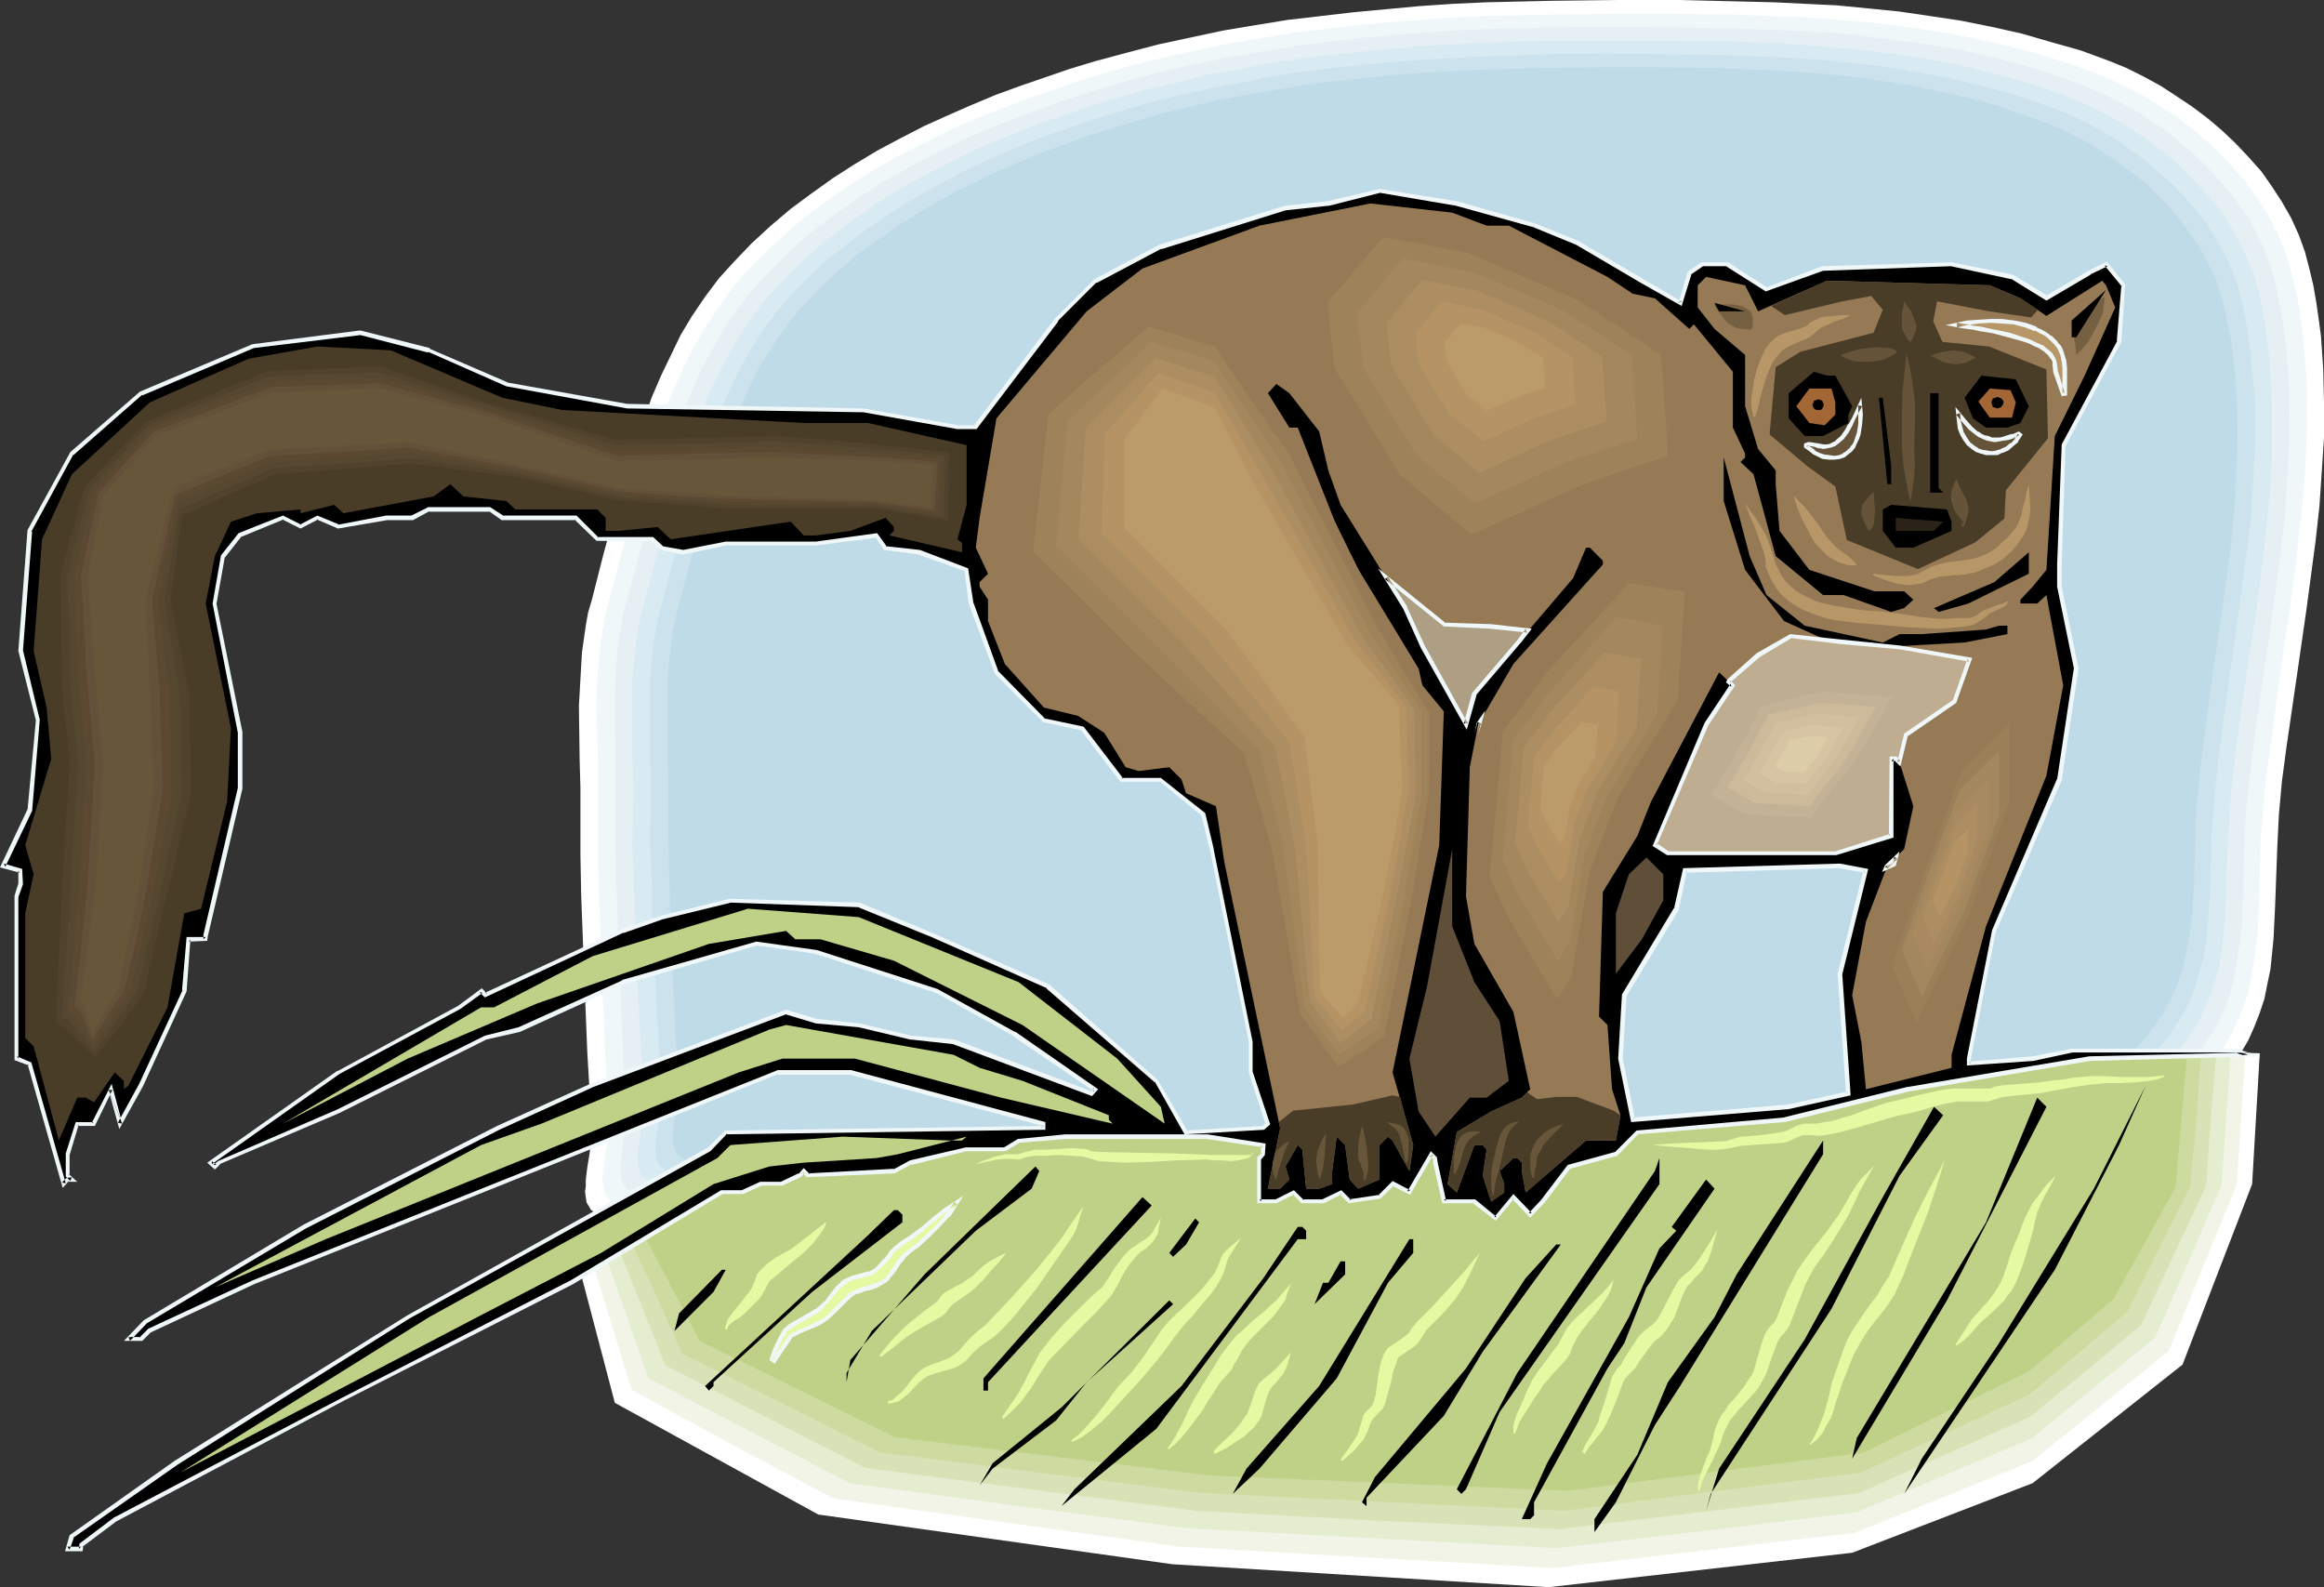 <?xml version="1.0" encoding="UTF-8" standalone="no"?>
<svg
   version="1.0"
   width="129.937mm"
   height="88.731mm"
   id="svg140"
   sodipodi:docname="Lemur 5.wmf"
   xmlns:inkscape="http://www.inkscape.org/namespaces/inkscape"
   xmlns:sodipodi="http://sodipodi.sourceforge.net/DTD/sodipodi-0.dtd"
   xmlns="http://www.w3.org/2000/svg"
   xmlns:svg="http://www.w3.org/2000/svg">
  <rect width="100%" height="100%" fill="#333333" stroke="none"/>
  <sodipodi:namedview
     id="namedview140"
     pagecolor="#ffffff"
     bordercolor="#000000"
     borderopacity="0.25"
     inkscape:showpageshadow="2"
     inkscape:pageopacity="0.0"
     inkscape:pagecheckerboard="0"
     inkscape:deskcolor="#d1d1d1"
     inkscape:document-units="mm" />
  <defs
     id="defs1">
    <pattern
       id="WMFhbasepattern"
       patternUnits="userSpaceOnUse"
       width="6"
       height="6"
       x="0"
       y="0" />
  </defs>
  <path
     style="fill:#ffffff;fill-opacity:1;fill-rule:evenodd;stroke:none"
     d="m 126.694,256.654 -0.97,-0.485 -0.808,-0.485 -0.485,-0.808 -0.485,-0.808 -0.162,-1.131 -0.162,-1.131 0.162,-1.131 v -1.293 l 0.162,-1.455 0.162,-1.293 0.485,-2.909 0.323,-2.586 0.162,-1.293 v -1.131 l -0.97,-16.324 -0.323,-8.081 -0.323,-8.081 -0.646,-16.97 -0.162,-8.566 v -8.566 -5.657 l -0.162,-5.657 -0.162,-11.637 0.323,-5.657 0.323,-5.657 0.808,-5.657 0.485,-2.748 0.808,-2.748 2.424,-9.536 2.586,-9.536 2.747,-9.536 1.616,-4.687 1.616,-4.687 1.616,-4.687 1.939,-4.525 2.101,-4.364 2.101,-4.364 2.424,-4.041 2.747,-4.041 2.909,-3.879 3.232,-3.556 3.717,-3.879 4.04,-3.717 4.202,-3.556 4.363,-3.232 4.525,-3.232 4.525,-2.909 4.848,-2.909 4.848,-2.586 5.01,-2.586 5.01,-2.263 5.171,-2.263 5.01,-2.101 5.333,-1.939 5.171,-1.778 5.171,-1.778 5.333,-1.616 6.626,-1.778 6.787,-1.778 6.787,-1.455 6.787,-1.455 6.787,-1.131 6.949,-1.131 6.949,-0.808 6.949,-0.808 6.949,-0.646 6.949,-0.646 7.11,-0.485 6.949,-0.323 L 328.048,0.162 341.945,0 h 13.09 l 13.251,0.323 6.626,0.162 6.626,0.323 6.626,0.323 6.626,0.646 6.464,0.646 6.626,0.97 6.464,0.97 6.464,1.293 6.464,1.455 6.141,1.778 6.302,1.778 6.141,2.263 3.555,1.455 3.555,1.778 3.555,1.939 3.232,2.101 3.394,2.263 3.232,2.424 3.07,2.586 2.909,2.748 2.747,2.909 2.747,3.071 2.262,3.232 2.101,3.232 1.939,3.394 1.616,3.556 1.293,3.556 0.97,3.717 0.808,3.394 0.646,3.717 0.485,3.394 0.485,3.556 0.485,7.111 0.162,7.273 v 7.111 l -0.485,7.273 -0.485,7.273 -0.808,7.273 -0.97,7.273 -0.97,7.273 -2.101,14.546 -2.101,14.384 -0.97,7.273 -0.646,7.111 -0.323,6.465 -0.485,13.091 -0.323,6.626 -0.323,3.232 -0.323,3.232 -0.646,3.071 -0.646,3.232 -0.97,2.909 -1.131,2.909 -1.293,2.909 -1.616,2.748 -2.101,2.909 -2.101,2.748 -2.262,2.586 -2.424,2.586 -2.586,2.424 -2.747,2.263 -2.747,2.263 -2.909,2.101 -3.07,1.939 -3.07,1.939 -3.07,1.616 -3.232,1.616 -3.232,1.616 -3.232,1.293 -3.394,1.293 -3.394,1.131 -16.322,5.495 -8.242,2.424 -8.403,2.586 -8.242,2.263 -8.403,2.424 -8.403,2.101 -8.403,1.939 -8.565,1.778 -8.403,1.616 -8.565,1.455 -8.565,1.293 -8.565,0.97 -8.565,0.646 -8.565,0.485 -8.565,0.162 h -10.666 l -10.504,-0.485 -10.504,-0.646 -10.504,-0.808 -10.504,-0.97 -10.342,-1.455 -10.504,-1.455 -10.504,-1.616 -10.342,-1.939 -10.342,-2.101 -10.342,-2.101 -10.342,-2.263 -10.342,-2.424 -10.342,-2.424 z"
     id="path1" />
  <path
     style="fill:#eff7f9;fill-opacity:1;fill-rule:evenodd;stroke:none"
     d="m 130.249,254.23 -0.808,-0.323 -0.808,-0.646 -0.485,-0.646 -0.485,-0.808 -0.162,-1.131 -0.162,-1.131 v -1.131 l 0.162,-1.293 0.323,-2.586 0.485,-2.748 0.323,-2.586 v -1.293 -1.131 l -0.808,-16 -0.646,-15.839 -0.323,-8.404 -0.323,-8.243 -0.162,-8.404 v -8.404 -5.495 -5.657 l -0.323,-11.152 0.162,-5.657 0.485,-5.657 0.323,-2.748 0.485,-2.748 0.485,-2.748 0.646,-2.586 2.586,-9.374 2.424,-9.212 2.747,-9.536 1.454,-4.525 1.616,-4.687 1.616,-4.525 1.939,-4.364 1.939,-4.364 2.262,-4.202 2.424,-4.041 2.586,-3.879 2.747,-3.717 3.232,-3.717 3.717,-3.717 3.878,-3.556 4.04,-3.556 4.363,-3.232 4.363,-3.071 4.525,-2.909 4.686,-2.748 4.848,-2.586 4.848,-2.424 4.848,-2.424 5.01,-2.101 5.171,-1.939 5.01,-1.939 5.171,-1.778 5.171,-1.778 5.171,-1.616 6.464,-1.778 6.626,-1.616 6.626,-1.455 6.626,-1.455 6.787,-1.131 6.787,-1.131 6.787,-0.808 6.787,-0.808 6.787,-0.646 6.787,-0.485 6.787,-0.485 6.949,-0.323 13.736,-0.323 13.574,-0.162 h 12.928 l 12.928,0.162 6.626,0.323 6.464,0.162 6.464,0.485 6.464,0.485 6.464,0.646 6.464,0.97 6.302,0.97 6.302,1.293 6.302,1.455 6.141,1.616 6.141,1.939 5.979,2.101 3.555,1.616 3.394,1.616 3.394,1.778 3.232,2.101 3.394,2.101 3.07,2.424 3.07,2.586 2.909,2.748 2.747,2.909 2.586,2.909 2.262,3.232 2.101,3.071 1.778,3.394 1.616,3.394 1.293,3.717 0.97,3.556 0.808,3.394 0.646,3.394 0.485,3.556 0.323,3.556 0.646,6.95 0.162,6.95 -0.162,7.111 -0.323,6.95 -0.646,7.111 -0.808,7.111 -0.808,7.111 -0.97,7.111 -2.101,14.223 -1.939,14.223 -0.97,7.111 -0.646,6.95 -0.485,6.465 -0.162,6.303 -0.162,6.465 -0.323,6.465 -0.323,3.071 -0.485,3.232 -0.485,3.071 -0.646,2.909 -0.97,3.071 -1.131,2.748 -1.293,2.748 -1.454,2.748 -2.101,2.748 -2.101,2.748 -2.262,2.748 -2.424,2.424 -2.424,2.424 -2.747,2.263 -2.747,2.101 -2.747,2.101 -3.07,1.939 -2.909,1.778 -3.07,1.778 -3.232,1.616 -3.07,1.455 -3.232,1.455 -3.232,1.131 -3.394,1.131 -15.998,5.333 -8.08,2.424 -8.08,2.424 -8.242,2.424 -8.242,2.101 -8.242,2.263 -8.242,1.778 -8.242,1.778 -8.403,1.616 -8.403,1.455 -8.242,1.131 -8.403,1.131 -8.403,0.646 -8.403,0.485 -8.565,0.162 -10.181,-0.162 -10.342,-0.323 -10.342,-0.646 -10.181,-0.808 -10.342,-0.97 -10.181,-1.455 -10.342,-1.455 -10.181,-1.616 -10.181,-1.939 -10.181,-1.939 -10.181,-2.101 -10.181,-2.263 -10.019,-2.263 -10.181,-2.424 z"
     id="path2" />
  <path
     style="fill:#e5eff4;fill-opacity:1;fill-rule:evenodd;stroke:none"
     d="m 133.966,251.967 -0.97,-0.485 -0.646,-0.485 -0.646,-0.808 -0.323,-0.808 -0.162,-0.97 -0.162,-0.97 v -1.131 l 0.162,-1.293 0.808,-5.333 0.323,-2.586 v -1.131 -1.131 l -0.808,-15.516 -0.646,-15.677 -0.162,-4.041 -0.162,-4.202 -0.323,-8.081 -0.162,-8.243 v -8.081 -5.495 -5.495 l -0.162,-11.152 0.162,-5.495 0.323,-5.333 0.323,-2.748 0.485,-2.748 0.485,-2.586 0.646,-2.586 2.424,-9.212 2.586,-9.051 2.586,-9.212 1.454,-4.525 1.454,-4.525 1.778,-4.364 1.778,-4.364 1.939,-4.364 2.262,-4.041 2.262,-4.041 2.586,-3.879 2.747,-3.556 3.07,-3.556 3.717,-3.717 3.717,-3.556 4.04,-3.394 4.202,-3.071 4.363,-3.071 4.363,-2.909 4.686,-2.586 4.686,-2.586 4.686,-2.424 4.848,-2.263 4.848,-2.101 5.01,-1.939 5.01,-1.939 5.01,-1.778 5.01,-1.616 5.01,-1.616 6.464,-1.778 6.464,-1.616 6.464,-1.455 6.626,-1.293 6.464,-1.131 6.626,-1.131 6.626,-0.808 6.787,-0.808 6.626,-0.646 6.787,-0.485 6.626,-0.485 6.626,-0.323 13.413,-0.323 13.413,-0.162 12.605,0.162 12.766,0.162 12.766,0.485 6.302,0.323 6.464,0.485 6.141,0.808 6.302,0.808 6.302,0.97 6.141,1.131 6.141,1.455 6.141,1.616 5.979,1.939 5.818,2.101 3.394,1.455 3.394,1.616 3.394,1.778 3.232,2.101 3.232,2.101 3.07,2.424 2.909,2.424 2.909,2.748 2.586,2.748 2.586,2.909 2.262,3.071 2.101,3.071 1.778,3.394 1.454,3.232 1.293,3.556 0.97,3.556 0.646,3.394 0.646,3.394 0.485,3.394 0.485,3.394 0.485,6.788 0.162,6.95 -0.162,6.95 -0.323,6.788 -0.485,7.111 -0.808,6.95 -1.778,13.899 -2.101,13.899 -1.939,13.899 -0.808,6.95 -0.808,6.95 -0.323,6.142 -0.162,6.303 -0.162,6.303 -0.323,6.303 -0.323,3.071 -0.485,3.071 -0.485,3.071 -0.646,2.909 -0.808,2.909 -1.131,2.748 -1.293,2.748 -1.616,2.586 -1.778,2.748 -2.101,2.748 -2.262,2.586 -2.424,2.424 -2.424,2.263 -2.586,2.263 -2.747,2.101 -2.747,1.939 -2.909,1.939 -2.909,1.778 -3.07,1.778 -3.07,1.616 -3.07,1.293 -3.232,1.455 -3.07,1.131 -3.232,1.131 -15.837,5.172 -7.918,2.424 -7.918,2.424 -8.08,2.263 -7.918,2.263 -8.242,1.939 -8.08,1.939 -8.08,1.778 -8.08,1.455 -8.242,1.455 -8.08,1.131 -8.242,0.97 -8.242,0.646 -8.242,0.485 -8.242,0.162 h -10.181 l -10.019,-0.323 -10.181,-0.646 -10.019,-0.808 -10.019,-1.131 -10.181,-1.131 -10.019,-1.455 -10.019,-1.778 -10.019,-1.778 -10.019,-1.939 -9.858,-2.101 -10.019,-2.101 -9.858,-2.263 -9.858,-2.424 z"
     id="path3" />
  <path
     style="fill:#d8eaf2;fill-opacity:1;fill-rule:evenodd;stroke:none"
     d="m 137.521,249.704 -0.808,-0.485 -0.808,-0.485 -0.485,-0.646 -0.323,-0.808 -0.162,-0.97 -0.162,-1.131 v -1.131 l 0.162,-1.131 0.323,-2.586 0.323,-2.748 0.323,-2.424 0.162,-1.131 v -1.131 l -0.808,-15.192 -0.808,-15.354 -0.323,-7.919 -0.162,-8.081 -0.323,-7.919 0.162,-8.081 v -5.333 l -0.162,-5.495 v -10.667 -5.495 l 0.485,-5.333 0.323,-2.586 0.485,-2.586 0.485,-2.748 0.646,-2.586 2.424,-8.889 2.424,-8.889 2.586,-9.051 1.454,-4.364 1.454,-4.525 1.616,-4.202 1.778,-4.364 1.939,-4.041 2.101,-4.041 2.262,-3.879 2.586,-3.879 2.586,-3.556 3.07,-3.394 3.555,-3.717 3.717,-3.394 4.04,-3.394 4.04,-3.071 4.202,-2.909 4.363,-2.909 4.525,-2.586 4.525,-2.424 4.686,-2.424 4.686,-2.263 4.848,-1.939 4.848,-2.101 4.848,-1.778 5.01,-1.616 4.848,-1.778 5.01,-1.455 6.141,-1.778 6.464,-1.455 6.302,-1.616 6.464,-1.131 6.464,-1.293 6.464,-0.97 6.464,-0.808 6.626,-0.646 6.464,-0.646 6.626,-0.646 13.09,-0.646 13.09,-0.485 h 13.251 12.282 l 12.443,0.162 12.443,0.485 6.302,0.485 6.141,0.485 6.141,0.646 6.141,0.808 6.141,0.97 5.979,1.131 5.979,1.455 5.979,1.616 5.979,1.778 5.656,2.101 3.394,1.455 3.232,1.616 3.394,1.778 3.07,1.939 3.07,2.101 3.07,2.263 2.909,2.424 2.747,2.748 2.586,2.748 2.586,2.748 2.262,3.071 1.939,3.071 1.778,3.232 1.454,3.232 1.293,3.394 0.97,3.394 0.646,3.394 0.646,3.232 0.808,6.788 0.485,6.626 0.162,6.788 v 6.788 l -0.323,6.788 -0.646,6.626 -0.646,6.95 -1.778,13.576 -2.101,13.738 -1.939,13.576 -0.808,6.788 -0.646,6.788 -0.323,5.98 -0.323,6.142 -0.162,6.303 -0.323,6.142 -0.323,3.071 -0.323,2.909 -0.485,3.071 -0.808,2.909 -0.808,2.748 -1.131,2.748 -1.131,2.748 -1.616,2.586 -1.778,2.586 -2.101,2.586 -2.101,2.586 -2.262,2.424 -2.424,2.263 -2.586,2.101 -2.586,2.101 -2.747,1.939 -2.909,1.939 -2.909,1.616 -2.909,1.778 -3.07,1.455 -3.07,1.455 -3.07,1.293 -3.07,1.293 -3.07,0.97 -15.352,5.01 -7.918,2.424 -7.757,2.424 -7.757,2.263 -7.918,2.101 -7.918,1.939 -7.918,1.939 -7.918,1.616 -8.08,1.616 -7.918,1.293 -8.08,1.131 -8.08,0.97 -7.918,0.646 -8.242,0.485 -8.08,0.162 h -9.858 l -9.858,-0.485 -9.858,-0.485 -9.858,-0.808 -9.858,-1.131 -9.858,-1.131 -9.858,-1.455 -9.696,-1.616 -9.858,-1.778 -9.858,-1.939 -9.696,-1.939 -9.696,-2.263 -9.696,-2.101 -9.696,-2.424 z"
     id="path4" />
  <path
     style="fill:#cce2ed;fill-opacity:1;fill-rule:evenodd;stroke:none"
     d="m 141.238,247.441 -0.97,-0.485 -0.646,-0.485 -0.485,-0.646 -0.323,-0.808 -0.162,-0.97 -0.162,-1.131 v -0.97 l 0.162,-1.293 0.323,-2.424 0.323,-2.586 0.323,-2.586 0.162,-1.131 v -0.97 l -1.616,-29.9 -0.323,-7.758 -0.162,-7.919 -0.323,-7.758 0.162,-7.919 v -5.333 l -0.162,-5.172 v -10.667 -5.172 l 0.485,-5.172 0.323,-2.586 0.485,-2.586 0.485,-2.586 0.646,-2.586 2.262,-8.728 2.424,-8.728 2.424,-8.728 1.454,-4.364 1.454,-4.364 1.616,-4.202 1.778,-4.202 1.939,-4.041 1.939,-3.879 2.262,-3.879 2.424,-3.717 2.747,-3.556 2.909,-3.394 3.555,-3.556 3.555,-3.394 3.878,-3.071 4.04,-3.071 4.202,-2.909 4.202,-2.748 4.363,-2.586 4.525,-2.424 4.525,-2.424 4.525,-2.101 4.848,-2.101 4.686,-1.939 4.848,-1.778 4.686,-1.616 4.848,-1.616 4.848,-1.455 6.141,-1.778 6.141,-1.455 6.302,-1.455 6.302,-1.131 6.302,-1.293 6.302,-0.97 6.464,-0.808 6.302,-0.646 6.464,-0.646 6.464,-0.485 12.766,-0.646 12.928,-0.485 12.766,-0.162 12.12,0.162 12.12,0.162 12.282,0.485 6.141,0.323 5.979,0.485 6.141,0.646 5.979,0.808 5.979,0.97 5.818,1.131 5.979,1.455 5.818,1.455 5.656,1.778 5.656,2.101 3.232,1.293 3.394,1.616 3.07,1.778 3.232,1.939 2.909,2.101 3.07,2.263 2.747,2.424 2.747,2.424 2.586,2.748 2.424,2.748 2.101,2.909 1.939,3.071 1.778,3.071 1.454,3.232 1.293,3.394 0.808,3.394 0.808,3.232 0.485,3.232 0.485,3.232 0.323,3.232 0.646,6.626 0.162,6.626 -0.162,6.626 -0.323,6.626 -0.485,6.626 -0.808,6.626 -1.778,13.415 -0.97,6.626 -0.97,6.626 -1.778,13.415 -0.808,6.626 -0.646,6.626 -0.485,5.98 -0.323,12.122 -0.323,5.98 -0.323,3.071 -0.323,2.909 -0.485,2.909 -0.808,2.748 -0.808,2.748 -0.97,2.748 -1.293,2.586 -1.454,2.424 -1.778,2.748 -1.939,2.424 -2.101,2.424 -2.262,2.424 -2.424,2.263 -2.424,2.101 -2.586,2.101 -2.747,1.939 -2.747,1.778 -2.909,1.778 -2.909,1.616 -2.909,1.455 -2.909,1.455 -3.07,1.293 -3.07,1.131 -3.07,1.131 -15.029,4.849 -15.19,4.525 -7.757,2.263 -7.595,2.101 -7.757,1.939 -7.757,1.778 -7.757,1.778 -7.918,1.455 -7.757,1.293 -7.918,1.131 -7.918,0.97 -7.757,0.646 -8.08,0.323 -7.918,0.323 -9.534,-0.162 -9.696,-0.323 -9.696,-0.646 -9.696,-0.646 -9.696,-1.131 -9.534,-1.131 -9.696,-1.455 -9.534,-1.616 -9.696,-1.616 -9.534,-1.939 -9.534,-1.939 -9.373,-2.101 -9.534,-2.263 -9.534,-2.263 z"
     id="path5" />
  <path
     style="fill:#bfdbe8;fill-opacity:1;fill-rule:evenodd;stroke:none"
     d="m 144.793,245.017 -0.808,-0.323 -0.646,-0.485 -0.485,-0.646 -0.323,-0.808 -0.323,-0.97 v -0.97 -1.131 -1.131 l 0.808,-5.01 0.323,-2.424 v -1.131 -0.97 l -0.808,-14.707 -0.646,-14.546 -0.485,-15.354 -0.162,-7.596 v -7.758 -5.01 l -0.162,-5.172 v -10.344 -5.172 l 0.485,-5.172 0.323,-2.586 0.323,-2.424 0.485,-2.424 0.646,-2.586 2.262,-8.404 2.424,-8.728 2.586,-8.566 1.293,-4.202 1.454,-4.202 1.454,-4.202 1.778,-4.041 1.778,-4.041 1.939,-3.879 2.262,-3.717 2.424,-3.556 2.586,-3.556 2.909,-3.232 3.394,-3.556 3.555,-3.232 3.717,-3.232 4.04,-2.909 4.04,-2.909 4.202,-2.586 4.363,-2.586 4.202,-2.424 4.525,-2.101 4.525,-2.263 4.686,-1.939 4.525,-1.939 4.686,-1.616 4.686,-1.778 4.686,-1.455 4.848,-1.455 5.979,-1.778 5.979,-1.455 6.141,-1.455 6.141,-1.131 6.302,-1.131 6.141,-0.97 6.141,-0.808 6.302,-0.646 6.302,-0.646 6.302,-0.485 12.605,-0.646 12.605,-0.323 12.443,-0.162 h 11.797 l 11.958,0.162 11.958,0.485 5.979,0.323 5.979,0.485 5.818,0.646 5.818,0.808 5.979,0.97 5.656,1.131 5.818,1.293 5.656,1.455 5.656,1.939 5.494,1.939 3.232,1.293 3.07,1.616 3.232,1.616 3.07,1.939 2.909,1.939 2.909,2.263 2.909,2.263 2.586,2.586 2.586,2.586 2.262,2.748 2.101,2.909 1.939,2.909 1.616,3.071 1.616,3.232 1.131,3.232 0.808,3.232 0.646,3.232 0.646,3.071 0.808,6.465 0.485,6.465 0.162,6.465 -0.162,6.465 -0.323,6.465 -0.485,6.465 -0.646,6.626 -1.778,12.93 -1.939,13.091 -1.778,13.091 -0.808,6.465 -0.646,6.465 -0.323,5.818 -0.162,5.98 -0.162,5.98 -0.323,5.818 -0.323,2.909 -0.485,2.909 -0.485,2.748 -0.646,2.748 -0.808,2.748 -0.97,2.586 -1.293,2.586 -1.293,2.424 -1.778,2.586 -1.939,2.424 -2.101,2.424 -2.262,2.424 -2.262,2.101 -2.424,2.101 -2.586,1.939 -2.586,1.939 -2.747,1.778 -2.747,1.778 -2.909,1.455 -2.747,1.455 -3.07,1.455 -2.909,1.293 -2.909,1.131 -3.07,0.97 -14.706,4.849 -14.867,4.525 -7.434,2.101 -7.595,2.101 -7.595,1.939 -7.595,1.778 -7.595,1.616 -7.595,1.455 -7.757,1.293 -7.595,1.131 -7.757,0.808 -7.595,0.646 -7.757,0.485 -7.757,0.162 -9.534,-0.162 -9.373,-0.323 -9.534,-0.485 -9.373,-0.808 -9.534,-0.97 -9.534,-1.131 -9.373,-1.455 -9.373,-1.455 -9.373,-1.616 -9.373,-1.939 -9.373,-1.939 -9.211,-1.939 -9.211,-2.263 -9.373,-2.263 z"
     id="path6" />
  <path
     style="fill:#ffffff;fill-opacity:1;fill-rule:evenodd;stroke:none"
     d="m 122.654,268.775 29.088,-18.586 28.603,-5.01 26.664,-4.849 22.786,-1.616 40.562,1.616 h 36.522 l 35.067,-3.232 33.29,-1.616 31.674,-8.889 21.816,-2.586 17.13,-2.424 31.674,0.97 -1.616,27.637 -14.706,38.142 -31.674,25.051 -38.138,14.707 -64.155,7.273 -79.507,-4.849 -74.821,-10.505 -42.986,-23.597 z"
     id="path7" />
  <path
     style="fill:#f2f4e8;fill-opacity:1;fill-rule:evenodd;stroke:none"
     d="m 125.401,267.321 13.251,-8.728 13.09,-8.404 14.382,-2.424 14.221,-2.586 13.413,-2.424 13.251,-2.424 11.312,-0.808 11.474,-0.808 20.362,0.808 20.2,0.808 h 36.522 l 17.614,-1.616 17.453,-1.616 33.29,-1.616 15.837,-4.525 15.837,-4.364 10.989,-1.293 10.827,-1.293 8.565,-1.131 8.565,-1.293 14.221,0.485 14.382,0.485 -1.778,27.637 -14.382,35.233 -28.765,23.273 -18.746,7.596 -18.907,7.596 -63.832,7.435 -78.861,-4.525 -73.043,-10.182 -21.331,-11.313 -21.331,-11.637 z"
     id="path8" />
  <path
     style="fill:#e5edd1;fill-opacity:1;fill-rule:evenodd;stroke:none"
     d="m 128.149,265.866 23.594,-15.677 14.382,-2.424 14.221,-2.586 13.413,-2.424 13.251,-2.424 11.312,-0.808 11.474,-0.808 20.362,0.808 20.2,0.808 h 36.522 l 17.614,-1.616 17.453,-1.616 33.29,-1.616 15.837,-4.525 15.837,-4.364 10.989,-1.293 10.827,-1.293 8.565,-1.131 8.565,-1.293 25.533,0.97 -1.939,27.799 -6.949,16.162 -3.555,8.081 -3.555,8.081 -13.09,10.667 -13.09,10.667 -36.845,15.516 -31.674,3.879 -31.835,3.717 -38.946,-2.101 -38.946,-2.101 -35.714,-4.687 -35.714,-4.849 -42.501,-22.142 z"
     id="path9" />
  <path
     style="fill:#d8e2b7;fill-opacity:1;fill-rule:evenodd;stroke:none"
     d="m 130.896,264.25 10.504,-6.95 10.342,-7.111 14.382,-2.424 14.221,-2.586 13.413,-2.424 13.251,-2.424 11.312,-0.808 11.474,-0.808 20.362,0.808 20.2,0.808 h 36.522 l 17.614,-1.616 17.453,-1.616 33.29,-1.616 15.837,-4.525 15.837,-4.364 10.989,-1.293 10.827,-1.293 8.565,-1.131 8.565,-1.293 22.462,0.97 -1.131,13.899 -0.97,14.061 -13.736,29.415 -11.635,9.697 -11.797,9.697 -36.198,16.162 -63.186,7.596 -38.622,-1.778 -38.461,-2.101 -35.067,-4.525 -34.744,-4.525 -42.178,-21.657 z"
     id="path10" />
  <path
     style="fill:#cedba0;fill-opacity:1;fill-rule:evenodd;stroke:none"
     d="m 133.643,262.957 18.099,-12.768 14.382,-2.424 14.221,-2.586 13.413,-2.424 13.251,-2.424 11.312,-0.808 11.474,-0.808 20.362,0.808 20.2,0.808 h 36.522 l 17.614,-1.616 17.453,-1.616 33.29,-1.616 15.837,-4.525 15.837,-4.364 10.989,-1.293 10.827,-1.293 8.565,-1.131 8.565,-1.293 9.696,0.485 9.534,0.485 -0.97,14.061 -1.293,14.223 -6.626,13.091 -6.626,13.253 -10.342,8.728 -10.342,8.728 -35.552,16.485 -62.862,8.081 -76.275,-3.717 -68.195,-8.566 -20.846,-10.505 -21.008,-10.344 -5.171,-11.637 z"
     id="path11" />
  <path
     style="fill:#bfd187;fill-opacity:1;fill-rule:evenodd;stroke:none"
     d="m 136.39,261.502 15.352,-11.313 28.603,-5.01 26.664,-4.849 22.786,-1.616 40.562,1.616 h 36.522 l 35.067,-3.232 33.29,-1.616 31.674,-8.889 21.816,-2.586 17.13,-2.424 16.322,0.97 -2.424,28.284 -13.09,23.597 -17.938,15.354 -34.906,17.132 -62.539,8.081 -75.467,-3.232 -66.579,-8.081 -41.37,-20.364 z"
     id="path12" />
  <path
     style="fill:#000000;fill-opacity:1;fill-rule:evenodd;stroke:none"
     d="m 388.809,205.743 5.494,-21.819 -5.494,-0.97 -32.805,0.97 -1.778,8.081 -10.989,18.263 -0.808,13.415 2.586,12.93 32.966,-2.748 12.605,-2.748 z m -64.64,-158.065 9.05,3.556 13.736,8.081 8.08,4.687 1.939,-6.303 2.747,-1.939 h 5.333 l 8.242,5.495 11.958,-4.525 27.149,-0.97 12.766,2.748 7.272,4.525 9.05,-5.333 3.555,-1.939 3.717,4.525 -0.97,11.798 -11.797,21.98 -0.808,25.213 v 4.687 l 3.555,17.293 -3.555,23.435 -13.736,32.001 -5.494,26.991 v 1.131 l 13.574,-1.131 8.242,-1.616 h 34.582 l 2.747,0.808 -33.613,0.808 -38.299,6.465 -26.179,6.465 -31.027,2.586 -4.525,4.687 -9.858,2.586 -5.656,7.435 -2.586,2.748 -3.555,-3.717 -3.717,4.525 -4.525,-3.556 h -6.464 l -1.778,-8.243 v -0.97 l -0.97,-0.808 -4.525,8.081 -3.555,-1.778 -2.747,2.748 -6.302,0.97 -1.939,-1.939 -3.717,1.939 h -4.363 l -1.778,-1.939 -3.717,1.939 h -3.555 v -9.212 l 0.808,-0.808 v -1.939 l -11.797,-1.778 h -29.896 l -10.019,0.808 -2.909,1.939 h -8.08 l -11.797,2.748 -3.555,1.778 -18.099,0.97 -0.97,-0.97 -0.97,0.97 -3.555,1.778 h -4.525 l -3.878,1.778 h -4.363 l -31.674,19.071 -48.318,24.566 -48.318,25.374 -7.11,5.495 v 0.808 h -2.909 l 0.97,-2.586 21.978,-15.516 48.965,-30.87 63.67,-35.395 3.555,-3.717 67.226,-0.808 v -0.97 L 179.699,226.592 H 164.347 L 53.49,271.038 31.674,281.22 29.734,282.998 h -2.586 l 3.555,-3.717 33.774,-20.041 40.723,-20.849 20.038,-9.051 40.885,-15.516 6.302,1.939 9.05,0.808 10.989,2.748 9.05,0.808 29.088,10.99 0.808,-0.97 -17.13,-11.798 -16.322,-9.051 -25.533,-8.081 -12.605,-1.778 -28.28,8.081 -21.816,10.02 -7.11,1.778 -10.989,5.495 -20.038,10.02 -25.371,10.829 -0.808,0.808 -0.97,-0.808 27.149,-19.071 25.371,-13.738 4.686,-3.556 0.97,0.97 28.926,-13.576 8.242,-2.909 14.544,-3.556 27.149,0.97 15.514,6.303 24.402,10.99 22.947,19.879 6.302,10.829 16.322,-0.808 0.97,-0.97 -3.717,-10.829 v -6.465 l -8.242,-40.728 -1.616,-7.273 -9.05,-7.435 h -8.403 l -8.08,-10.829 -8.242,-1.616 -10.019,-10.182 -5.333,-14.546 -0.97,-7.111 -10.019,-3.717 -7.11,-0.97 -1.939,-2.586 -12.766,1.616 h -19.069 l -9.05,1.939 -4.525,-0.97 -1.939,-1.778 h -11.635 l -4.525,-4.525 h -15.514 l -2.747,-1.778 H 90.657 l -3.555,1.778 h -5.333 l -10.181,1.939 -4.525,-1.939 -3.555,1.939 -3.717,-1.939 -9.05,3.717 -3.555,4.364 -1.778,10.02 5.333,27.314 v 11.798 l -7.272,30.87 v 0.97 h -3.555 l -0.97,10.829 -9.211,20.041 -4.363,8.081 -1.939,-7.273 -3.555,7.273 h -3.555 l -2.101,6.465 v 4.525 l 0.97,0.808 h -0.97 l -0.808,0.97 -7.11,-25.374 -2.909,-1.131 v -34.264 l 0.97,-2.586 v -2.909 L 0.646,182.955 6.302,171.156 8.08,152.247 4.363,137.539 6.302,112.165 15.19,95.841 29.734,83.073 l 23.755,-9.859 22.624,-2.909 14.544,3.717 16.322,7.111 25.533,4.687 49.934,0.808 19.877,3.717 h 3.878 l 16.968,-22.627 8.242,-8.404 13.898,-7.111 26.341,-8.243 9.05,-0.97 10.827,-2.586 16.322,2.586 z"
     id="path13" />
  <path
     style="fill:#eff7f9;fill-opacity:1;fill-rule:evenodd;stroke:none"
     d="m 389.294,205.743 v 0.162 l 5.494,-22.304 -5.979,-1.131 -33.128,0.97 -1.939,8.566 v -0.162 l -10.989,18.263 -0.808,13.576 2.747,13.415 33.29,-2.748 v 0 l 13.09,-2.909 -1.778,-25.698 h -0.97 l 1.778,25.374 0.323,-0.485 -12.605,2.748 v 0 l -32.805,2.748 0.485,0.323 -2.586,-12.768 v 0 l 0.808,-13.415 v 0.162 l 10.989,-18.102 1.778,-8.404 -0.485,0.485 32.805,-0.97 h -0.162 l 5.494,0.97 -0.323,-0.646 -5.494,21.98 z"
     id="path14" />
  <path
     style="fill:#eff7f9;fill-opacity:1;fill-rule:evenodd;stroke:none"
     d="m 324.008,48.001 v 0 l 9.05,3.717 v 0 l 13.736,8.081 8.565,4.849 2.101,-6.788 -0.162,0.162 2.586,-1.778 h -0.162 5.333 -0.323 l 8.403,5.333 12.12,-4.364 v 0 l 27.149,-0.97 h -0.162 l 12.766,2.748 -0.162,-0.162 7.595,4.687 9.373,-5.495 h -0.162 l 3.717,-1.778 -0.646,-0.162 3.717,4.525 -0.162,-0.323 -0.97,11.798 0.162,-0.162 -11.797,21.98 -0.97,25.374 v 4.687 l 3.555,17.293 v -0.162 l -3.555,23.597 v -0.162 l -13.736,32.001 -5.333,27.152 v 1.455 l 14.059,-0.97 8.242,-1.778 h -0.162 34.582 v 0 l 2.586,0.97 0.162,-0.97 -33.613,0.808 v 0 l -38.299,6.465 h -0.162 l -26.179,6.465 h 0.162 l -31.189,2.748 -4.686,4.687 0.162,-0.162 -10.019,2.748 -5.656,7.435 v 0 l -2.586,2.748 h 0.646 l -3.878,-4.041 -4.04,4.849 h 0.485 l -4.525,-3.717 h -6.626 l 0.485,0.323 -1.778,-8.081 v 0 l -0.162,-1.131 -1.293,-1.293 -5.01,8.566 0.646,-0.323 -3.717,-1.939 -3.07,3.071 0.323,-0.162 -6.464,0.97 0.485,0.162 -2.101,-2.101 -4.04,1.939 h 0.162 -4.363 l 0.323,0.162 -2.101,-2.101 -3.878,1.939 h 0.162 -3.555 l 0.323,0.485 v -9.212 0.323 l 0.808,-0.97 0.162,-2.424 -12.282,-1.939 h -30.058 l -10.019,0.97 -2.909,1.778 h 0.162 -8.242 l -11.797,2.748 -3.555,1.939 0.162,-0.162 -18.099,0.97 0.323,0.162 -1.293,-1.293 -1.131,1.293 v -0.162 l -3.717,1.778 h 0.323 -4.686 l -3.878,1.778 h 0.162 -4.525 l -31.835,19.071 v 0 l -48.157,24.728 -48.318,25.374 v 0 l -7.272,5.495 -0.162,1.131 0.485,-0.485 h -2.909 l 0.485,0.646 0.97,-2.748 -0.323,0.323 22.139,-15.516 48.965,-30.87 v 0 l 63.67,-35.395 3.555,-3.717 -0.323,0.162 67.549,-0.97 v -1.616 L 179.861,226.107 h -15.514 l -111.019,44.446 -21.978,10.182 -1.939,1.939 0.323,-0.162 h -2.586 l 0.323,0.808 3.555,-3.717 v 0 l 33.613,-20.041 v 0 l 40.885,-20.849 19.877,-9.051 v 0 l 40.723,-15.354 h -0.162 l 6.464,1.939 9.05,0.808 v 0 l 10.827,2.586 h 0.162 l 8.888,0.97 v 0 l 29.411,10.99 1.293,-1.455 -17.453,-12.122 h -0.162 l -16.322,-9.051 -25.533,-8.243 v 0 l -12.766,-1.778 -28.28,8.081 -0.162,0.162 -21.816,9.859 v 0 l -7.11,1.778 -10.989,5.495 -20.038,10.02 -25.371,10.99 -0.97,0.808 h 0.646 l -0.97,-0.808 v 0.646 l 26.987,-19.071 v 0 L 97.283,213.178 v 0 l 4.686,-3.394 -0.646,-0.162 1.131,1.131 29.411,-13.738 -0.162,0.162 8.242,-2.909 14.544,-3.556 h -0.162 l 27.149,0.97 h -0.162 l 15.514,6.303 24.402,10.829 h -0.162 l 22.947,19.879 v -0.162 l 6.302,11.152 16.806,-0.97 1.293,-1.131 -3.717,-11.152 v 0.162 -6.465 l -8.242,-40.728 v -0.162 l -1.778,-7.435 -9.373,-7.435 h -8.403 l 0.485,0.162 -8.403,-10.99 -8.403,-1.778 0.323,0.162 -10.019,-10.182 0.162,0.323 -5.333,-14.707 v 0.162 l -1.131,-7.435 -10.181,-3.879 -7.272,-0.808 0.323,0.162 -2.101,-2.909 -12.928,1.778 v 0 h -19.069 l -9.05,1.778 h 0.162 l -4.525,-0.808 h 0.162 l -2.101,-1.939 h -11.797 l 0.323,0.162 -4.686,-4.687 h -15.675 0.162 l -2.747,-1.778 H 90.496 l -3.555,1.778 h 0.162 -5.494 l -10.181,1.939 h 0.323 l -4.686,-1.939 -3.717,1.939 h 0.323 l -3.878,-1.939 -9.373,3.717 -3.717,4.687 -1.778,10.182 5.333,27.314 v 0 11.798 -0.162 l -7.272,31.031 v 0.97 l 0.485,-0.485 h -4.04 l -0.97,11.313 0.162,-0.162 -9.211,19.879 -4.525,8.243 0.97,0.162 -2.909,-7.111 2.262,8.243 5.01,-9.051 9.211,-20.041 0.808,-10.99 -0.323,0.485 3.878,-0.162 0.162,-1.293 v 0.162 l 7.272,-31.031 V 154.671 L 45.733,127.519 v 0.162 l 1.778,-10.02 v 0.162 l 3.555,-4.525 -0.162,0.162 9.05,-3.717 h -0.323 l 3.878,1.939 3.717,-1.939 h -0.323 l 4.525,1.939 10.342,-1.778 v 0 h 5.494 l 3.555,-1.939 -0.162,0.162 h 12.766 l -0.162,-0.162 2.747,1.939 h 15.675 l -0.323,-0.162 4.686,4.525 11.797,0.162 -0.323,-0.162 2.101,1.939 4.686,0.97 9.211,-1.939 h -0.162 19.069 0.162 l 12.605,-1.616 -0.323,-0.323 1.939,2.909 7.434,0.97 h -0.162 l 10.019,3.556 -0.323,-0.323 0.97,7.273 5.494,14.707 10.181,10.182 8.242,1.778 -0.323,-0.162 8.403,10.99 h 8.565 l -0.323,-0.162 9.05,7.435 -0.162,-0.162 1.778,7.273 v -0.162 l 8.242,40.728 v 0 6.465 l 3.555,10.99 0.162,-0.485 -0.97,0.97 0.323,-0.162 -16.322,0.97 0.323,0.162 -6.302,-10.829 -22.947,-20.203 -24.563,-10.829 -15.514,-6.465 -27.472,-0.808 -14.382,3.556 -8.242,2.748 -0.162,0.162 -28.926,13.415 0.485,0.162 -1.131,-1.131 -5.01,3.717 v 0 L 71.427,226.269 h -0.162 l -27.472,19.395 1.616,1.455 1.131,-1.131 h -0.162 l 25.371,-10.829 20.038,-10.02 10.989,-5.495 v 0 l 7.11,-1.616 21.978,-10.02 h -0.162 l 28.28,-8.243 h -0.162 l 12.605,1.778 h -0.162 l 25.533,8.243 v 0 l 16.322,9.051 h -0.162 l 17.291,11.798 -0.162,-0.808 -0.808,0.97 0.485,-0.162 -29.088,-10.99 -9.211,-0.808 h 0.162 l -10.989,-2.586 v 0 l -9.05,-0.97 v 0 l -6.464,-1.939 -41.046,15.516 v 0 l -20.038,9.051 -40.885,20.849 v 0 l -33.774,20.203 -4.202,4.364 h 3.878 l 1.939,-1.939 -0.162,0.162 21.816,-10.182 110.857,-44.446 -0.162,0.162 H 179.699 v 0 l 40.723,10.829 -0.323,-0.485 v 0.97 l 0.485,-0.485 -67.387,0.97 -3.717,3.717 0.162,-0.162 -63.67,35.557 v 0 l -49.126,30.708 -22.139,15.677 -0.97,3.394 h 3.717 l 0.162,-1.293 -0.162,0.323 7.11,-5.333 v 0 L 72.72,295.928 121.038,271.361 v 0 l 31.674,-19.071 h -0.162 4.525 l 3.878,-1.778 h -0.162 4.525 l 3.878,-1.778 0.97,-0.97 h -0.646 l 0.97,0.97 18.584,-0.808 3.555,-1.939 v 0.162 l 11.635,-2.909 v 0 h 8.242 l 2.909,-1.778 h -0.162 l 10.019,-0.808 v 0 h 29.896 -0.162 l 11.958,1.778 -0.485,-0.485 v 1.939 l 0.162,-0.323 -0.97,0.97 v 9.697 h 4.04 l 3.878,-1.939 h -0.485 l 1.939,1.939 h 4.686 l 3.878,-1.939 h -0.646 l 2.101,1.939 6.626,-0.97 2.909,-2.748 h -0.485 l 3.878,1.939 4.848,-8.404 -0.808,0.162 0.97,0.808 -0.162,-0.323 v 0.97 l 1.939,8.566 h 6.787 -0.323 l 4.848,3.717 3.878,-4.687 h -0.485 l 3.878,4.041 2.909,-3.071 0.162,-0.162 5.494,-7.273 -0.162,0.162 10.019,-2.748 4.525,-4.687 -0.323,0.162 31.027,-2.586 h 0.162 l 26.179,-6.465 v 0 l 38.299,-6.465 h -0.162 l 36.198,-0.97 -5.171,-1.616 h -34.744 l -8.242,1.616 -13.574,1.131 0.485,0.485 v -1.131 0.162 l 5.333,-27.152 v 0.162 l 13.898,-32.001 3.555,-23.597 -3.555,-17.293 v 0 -4.687 l 0.808,-25.213 v 0.162 l 11.797,-21.98 0.808,-12.122 -3.878,-4.849 -3.878,1.939 v 0 l -9.05,5.333 h 0.485 l -7.434,-4.525 -12.928,-2.586 -27.31,0.808 -11.958,4.525 h 0.323 l -8.242,-5.333 h -5.656 l -2.909,1.939 -1.939,6.626 0.646,-0.323 -8.08,-4.687 -13.736,-8.081 v 0 l -9.211,-3.717 v 0 z"
     id="path15" />
  <path
     style="fill:#eff7f9;fill-opacity:1;fill-rule:evenodd;stroke:none"
     d="m 25.856,237.421 -2.262,-8.404 -4.202,8.243 0.485,-0.162 h -3.878 l -2.101,6.626 v 4.849 l 0.97,0.97 0.323,-0.808 -1.131,0.162 -0.97,0.97 0.808,0.162 -7.272,-25.536 -3.07,-1.293 0.323,0.485 v -34.264 0.162 l 0.97,-2.748 -0.162,-3.232 -3.878,-1.131 0.323,0.646 5.656,-11.798 1.616,-19.233 -3.555,-14.707 v 0.162 L 6.787,112.326 H 6.626 L 15.514,96.003 v 0.162 L 30.058,83.396 v 0.162 L 53.651,73.537 v 0 l 22.624,-2.748 h -0.162 l 14.382,3.717 v -0.162 l 16.483,7.273 25.533,4.687 v 0 l 49.934,0.808 v 0 l 19.877,3.556 h 4.04 L 223.654,67.881 h -0.162 l 8.242,-8.243 v 0.162 l 13.736,-7.273 -0.162,0.162 26.341,-8.243 v 0 l 9.05,-0.97 h 0.162 l 10.827,-2.748 h -0.162 l 16.16,2.748 v 0 l 16.322,4.525 0.323,-0.808 -16.483,-4.687 v 0 l -16.322,-2.586 -10.989,2.586 v 0 l -9.05,0.97 -26.502,8.243 -13.736,7.273 -8.403,8.404 v 0 l -17.13,22.627 0.485,-0.162 h -3.878 0.162 L 182.446,86.305 v 0 l -49.934,-0.97 v 0 l -25.371,-4.525 h 0.162 L 90.819,73.699 v -0.162 L 76.114,69.82 53.328,72.729 29.573,82.75 14.867,95.518 5.818,112.003 3.878,137.539 7.595,152.247 v -0.162 l -1.778,19.071 v -0.162 L 0,183.278 l 4.202,1.131 -0.323,-0.485 v 2.909 -0.162 l -0.808,2.586 v 34.748 l 3.07,1.131 -0.323,-0.323 7.434,26.183 1.293,-1.455 -0.323,0.162 h 2.101 l -1.778,-1.616 0.162,0.323 v -4.525 0.162 l 1.939,-6.465 -0.323,0.323 h 3.717 l 3.717,-7.596 h -0.808 z"
     id="path16" />
  <path
     style="fill:#967a56;fill-opacity:1;fill-rule:evenodd;stroke:none"
     d="m 314.15,47.678 h 4.686 l 20.846,10.829 5.333,3.556 4.686,0.97 7.272,6.465 0.97,-0.97 8.242,10.02 v 11.798 l 2.586,5.495 v 0.808 l -0.97,0.97 2.747,2.586 4.686,17.293 10.019,8.243 h 4.363 l 10.019,3.556 2.747,-0.808 1.939,-1.778 -1.939,-1.778 h -6.302 l -13.736,-4.525 -6.302,-8.243 -0.808,-9.859 v -2.909 l -3.717,-4.525 -2.747,-9.051 V 74.992 l -6.464,-5.495 -3.555,-4.525 v -4.687 l 1.778,-1.778 8.242,1.778 2.747,5.495 14.544,-6.465 34.421,0.97 6.464,2.748 5.494,3.717 11.797,-7.435 0.808,0.97 1.939,4.687 -6.464,14.384 -6.302,12.768 -1.778,28.284 -2.909,3.556 -2.586,2.748 v 0.808 h 3.555 l 1.939,-1.778 3.555,19.071 -3.555,19.071 -12.766,31.839 -7.272,27.152 v 2.748 l -18.099,4.525 -0.97,-10.02 -1.939,-9.859 2.909,-15.516 4.525,-11.798 3.555,-3.556 1.939,-9.051 -2.909,-9.212 -0.808,-0.808 h -0.97 v 16.324 l -11.797,3.717 H 352.449 l -2.747,-1.778 10.827,-25.536 5.656,-8.243 -2.909,-2.748 -14.382,27.314 -2.909,7.273 -7.272,11.798 -0.808,26.344 1.778,1.778 0.97,13.576 1.778,5.495 -0.97,5.333 h -6.302 l -12.766,10.99 -0.808,-4.525 v -1.778 l -0.97,-0.97 h -0.808 l -2.909,2.748 0.97,2.748 v 1.778 l -2.747,1.939 -1.778,-5.495 0.808,-5.495 -0.808,-0.97 h -1.778 l -3.717,10.02 -1.939,-1.778 1.939,-10.99 7.272,-4.364 6.464,-2.909 1.778,-1.778 -3.555,-16.324 -8.242,-14.384 -1.778,-10.02 0.808,-27.314 1.778,-9.051 7.434,-12.768 18.907,-21.011 v -0.808 l -2.747,-2.748 h -0.808 l -2.747,6.465 -20.846,24.405 -1.778,6.465 -9.211,-16.485 -3.717,-8.081 -13.574,-21.819 -2.586,-7.273 -1.939,-8.243 -6.302,-8.081 -2.747,-1.939 -1.778,1.939 4.525,7.273 h 1.778 l 10.019,25.374 15.514,25.536 0.808,3.556 4.525,5.495 -0.97,28.284 -9.858,48.001 2.586,9.051 1.778,6.303 -0.808,5.495 -3.555,-6.465 -0.97,-0.808 -1.778,1.778 v 7.273 l -4.525,1.939 -1.778,-1.939 -0.97,-7.273 -1.778,-1.778 -0.97,7.273 v 2.748 l -2.747,0.97 h -2.747 l -0.808,-8.243 -0.97,-0.97 -2.586,4.525 0.808,2.748 -1.939,1.939 h -2.586 l 2.586,-12.768 -11.797,-56.244 -1.778,-11.798 -6.302,-2.748 -0.97,-2.909 -2.586,-2.586 -6.464,0.808 -2.747,-0.808 -4.525,-7.273 -5.494,-3.556 -7.272,-1.778 -8.242,-9.212 -3.555,-9.051 v -4.525 l -1.778,-2.748 v -0.97 l 1.778,-1.778 -2.586,-5.495 0.808,-6.303 3.555,-21.011 19.069,-22.627 11.797,-9.051 24.725,-9.051 23.432,-4.687 17.291,1.939 z"
     id="path17" />
  <path
     style="fill:#756042;fill-opacity:1;fill-rule:evenodd;stroke:none"
     d="m 362.145,64.325 h 2.101 1.939 l 0.97,0.162 0.97,0.162 0.808,0.485 0.808,0.485 0.323,0.323 0.162,0.485 0.162,0.808 v 0.97 0.97 l -0.485,0.485 -1.616,-0.162 -1.131,-0.162 -1.131,-0.485 -0.808,-0.485 -0.646,-0.646 -0.646,-0.97 -0.808,-0.97 -0.485,-0.646 z"
     id="path18" />
  <path
     style="fill:#756042;fill-opacity:1;fill-rule:evenodd;stroke:none"
     d="m 444.723,62.709 v 0.97 l -0.162,0.808 -0.162,1.616 -0.646,1.455 -0.808,1.616 -0.808,1.616 -0.97,1.616 -1.131,1.293 -0.646,0.646 -0.646,0.646 -0.162,-1.939 -0.323,-1.778 v -0.97 -0.808 l 0.162,-0.97 0.323,-0.808 0.485,-0.808 0.646,-0.808 0.646,-0.646 0.808,-0.485 z"
     id="path19" />
  <path
     style="fill:#493d28;fill-opacity:1;fill-rule:evenodd;stroke:none"
     d="m 374.265,64.648 2.909,1.939 12.12,-2.909 6.141,-1.131 2.424,2.909 -1.939,4.849 -15.514,4.041 -5.171,3.232 -1.293,14.223 8.08,6.788 5.818,4.202 2.424,11.313 15.029,6.142 12.12,-5.657 6.141,-5.01 0.323,-5.98 8.888,-10.99 -0.323,-14.546 -12.12,-4.849 -9.858,-0.97 -1.939,-4.364 0.808,-4.202 10.989,2.101 8.888,1.293 1.454,-1.616 -3.717,-2.424 -6.464,-2.748 -34.421,-0.97 z"
     id="path20" />
  <path
     style="fill:#000000;fill-opacity:1;fill-rule:evenodd;stroke:none"
     d="m 437.774,71.275 v -3.556 l 7.272,-6.465 -6.302,10.02 z"
     id="path21" />
  <path
     style="fill:#000000;fill-opacity:1;fill-rule:evenodd;stroke:none"
     d="m 363.276,65.78 -0.97,-1.778 6.464,1.778 z"
     id="path22" />
  <path
     style="fill:#493d28;fill-opacity:1;fill-rule:evenodd;stroke:none"
     d="m 106.171,84.043 12.605,2.586 51.066,2.748 h 13.574 l 20.846,4.687 v 12.606 l -1.939,7.273 0.97,0.808 v 1.939 l -15.352,-3.556 0.97,-0.97 v -0.808 l -1.778,-1.939 -7.434,2.748 -7.272,0.97 h -2.586 l -2.747,-2.909 -25.371,3.717 -2.747,-2.586 -8.242,0.808 h -2.747 v -2.748 l -1.778,-1.778 h -17.291 l -1.939,-1.778 -9.05,-0.97 -2.747,-2.586 -3.555,2.586 -19.069,3.556 -1.939,-1.778 -7.11,1.778 v -0.808 l -9.211,0.808 -5.494,1.778 -3.394,7.273 -1.939,10.02 5.333,26.344 -0.808,15.516 -5.494,22.627 -3.555,0.97 -3.555,19.879 -8.242,16.485 -0.97,0.808 v -1.778 l -1.939,-1.778 -4.363,6.303 -1.778,-0.97 h -1.778 l -3.878,9.051 -5.333,-19.879 -1.778,-1.778 V 192.975 L 7.11,184.733 5.333,178.591 10.827,160.328 9.858,149.499 7.11,137.539 8.888,113.943 15.19,100.205 31.674,85.013 52.52,75.8 67.064,73.214 82.578,74.022 Z"
     id="path23" />
  <path
     style="fill:#000000;fill-opacity:1;fill-rule:evenodd;stroke:none"
     d="m 387.84,79.356 3.555,6.465 -0.808,1.778 v 1.778 l -5.333,2.748 h -3.878 l -3.394,-3.717 v -5.333 l 5.333,-4.525 2.747,0.808 z"
     id="path24" />
  <path
     style="fill:#000000;fill-opacity:1;fill-rule:evenodd;stroke:none"
     d="m 428.724,85.821 -1.778,3.556 -2.747,0.97 h -4.525 l -2.747,-1.939 -1.778,-4.364 3.555,-4.687 7.272,0.808 z"
     id="path25" />
  <path
     style="fill:#a36635;fill-opacity:1;fill-rule:evenodd;stroke:none"
     d="m 387.84,85.013 v 2.586 l -2.262,2.263 -3.232,-0.485 -2.747,-3.556 2.747,-3.717 h 4.686 z"
     id="path26" />
  <path
     style="fill:#a36635;fill-opacity:1;fill-rule:evenodd;stroke:none"
     d="m 425.169,88.245 h -4.686 l -2.424,-3.394 2.424,-2.748 4.363,0.323 1.131,2.586 z"
     id="path27" />
  <path
     style="fill:#000000;fill-opacity:1;fill-rule:evenodd;stroke:none"
     d="m 409.656,103.114 0.97,0.97 h -2.747 V 83.073 h 1.778 z"
     id="path28" />
  <path
     style="fill:#000000;fill-opacity:1;fill-rule:evenodd;stroke:none"
     d="m 399.636,98.427 v 3.879 h -0.808 l -1.778,-18.263 h 0.808 z"
     id="path29" />
  <path
     style="fill:#000000;fill-opacity:1;fill-rule:evenodd;stroke:none"
     d="m 373.296,125.741 8.08,6.465 16.483,3.556 3.555,-1.778 h 4.686 l 13.574,-0.97 2.747,-0.808 h 1.778 v 1.778 l -9.05,1.778 -14.544,0.808 -13.574,-0.808 -10.019,-4.525 -8.242,-10.829 -4.525,-14.546 v -9.212 l 5.494,20.849 z"
     id="path30" />
  <path
     style="fill:#000000;fill-opacity:1;fill-rule:evenodd;stroke:none"
     d="m 412.403,110.225 v 1.939 l -8.08,3.556 h -3.717 l -2.747,-3.556 v -4.525 l 1.778,-0.97 11.797,0.97 z"
     id="path31" />
  <path
     style="fill:#2b2319;fill-opacity:1;fill-rule:evenodd;stroke:none"
     d="m 408.686,112.165 h -8.08 v -2.748 l 10.019,0.808 z"
     id="path32" />
  <path
     style="fill:#000000;fill-opacity:1;fill-rule:evenodd;stroke:none"
     d="m 415.958,127.519 -6.302,1.778 -0.97,-0.808 12.766,-5.495 7.272,-6.303 v 4.525 z"
     id="path33" />
  <path
     style="fill:#604f38;fill-opacity:1;fill-rule:evenodd;stroke:none"
     d="m 311.564,207.521 5.333,8.243 1.939,12.606 -4.686,3.556 h -3.555 l -7.272,8.243 -3.555,-5.333 -1.939,-11.152 3.717,-15.192 5.333,-29.092 v 16.324 z"
     id="path34" />
  <path
     style="fill:#604f38;fill-opacity:1;fill-rule:evenodd;stroke:none"
     d="m 351.48,190.228 -4.525,8.243 -5.494,7.273 v -12.768 l 2.747,-8.243 3.717,-3.556 3.555,3.556 z"
     id="path35" />
  <path
     style="fill:#bfd187;fill-opacity:1;fill-rule:evenodd;stroke:none"
     d="m 215.251,207.521 20.846,16.162 9.211,10.182 0.808,3.556 -30.058,-20.849 -27.149,-13.576 -15.514,-4.525 h -5.333 l -1.939,-1.778 -16.322,2.748 -36.36,12.606 -27.31,11.637 -26.341,13.738 41.854,-24.566 h 2.747 l 20.846,-10.829 32.805,-10.02 23.432,1.778 z"
     id="path36" />
  <path
     style="fill:#bfd187;fill-opacity:1;fill-rule:evenodd;stroke:none"
     d="m 207.009,225.623 9.05,2.748 18.261,7.273 v 0.97 l 0.808,0.808 -23.594,-5.495 -30.866,-8.243 h -15.352 l -9.211,2.909 -87.264,35.233 -23.432,10.182 56.237,-30.061 12.766,-4.525 48.157,-19.879 3.555,-0.97 35.39,6.303 z"
     id="path37" />
  <path
     style="fill:#000000;fill-opacity:1;fill-rule:evenodd;stroke:none"
     d="m 434.219,268.291 -31.835,47.355 3.717,-7.435 16.322,-24.405 20.038,-32.647 10.989,-21.819 -5.656,12.606 z"
     id="path38" />
  <path
     style="fill:#000000;fill-opacity:1;fill-rule:evenodd;stroke:none"
     d="m 411.433,274.755 -20.038,33.456 0.97,-4.364 27.31,-45.577 10.827,-26.344 1.939,1.939 z"
     id="path39" />
  <path
     style="fill:#000000;fill-opacity:1;fill-rule:evenodd;stroke:none"
     d="m 401.414,248.411 -14.382,28.122 -25.533,39.112 -0.97,3.556 2.747,-8.889 18.099,-27.314 16.483,-30.061 10.827,-19.071 1.939,1.778 z"
     id="path40" />
  <path
     style="fill:#bfd187;fill-opacity:1;fill-rule:evenodd;stroke:none"
     d="m 203.293,240.977 0.97,-0.808 -14.544,3.717 -4.525,0.808 -15.352,0.97 -7.272,0.808 -11.797,3.717 -23.755,14.546 -26.179,13.576 -62.701,32.809 52.52,-32.809 60.923,-33.617 2.747,-2.748 23.755,-1.778 22.462,0.808 z"
     id="path41" />
  <path
     style="fill:#000000;fill-opacity:1;fill-rule:evenodd;stroke:none"
     d="m 355.035,292.857 -5.333,8.243 -8.242,16.324 -4.525,6.303 v -2.748 l 9.05,-13.576 6.464,-15.354 9.858,-13.738 4.686,-9.051 18.261,-28.284 v 2.909 z"
     id="path42" />
  <path
     style="fill:#000000;fill-opacity:1;fill-rule:evenodd;stroke:none"
     d="m 316.897,298.352 -7.11,16.324 -0.97,0.97 -0.97,-0.97 12.766,-24.566 29.088,-42.668 0.97,-2.748 v 5.495 z"
     id="path43" />
  <path
     style="fill:#000000;fill-opacity:1;fill-rule:evenodd;stroke:none"
     d="m 217.998,251.159 -11.797,8.889 -21.978,21.172 -5.333,8.889 v 1.939 l 0.808,-4.687 15.675,-18.102 23.432,-22.789 0.808,0.97 z"
     id="path44" />
  <path
     style="fill:#000000;fill-opacity:1;fill-rule:evenodd;stroke:none"
     d="m 347.924,272.008 -4.686,11.798 -3.555,5.333 -15.514,28.284 v 2.748 l -0.808,0.808 h -1.778 l 5.333,-11.798 17.291,-30.87 6.464,-14.546 3.555,-3.717 -0.97,-0.808 7.272,-10.02 1.778,1.939 z"
     id="path45" />
  <path
     style="fill:#000000;fill-opacity:1;fill-rule:evenodd;stroke:none"
     d="m 218.806,281.22 -10.019,10.829 v 1.778 h -0.97 v -2.586 l 33.613,-38.304 1.939,1.778 z"
     id="path46" />
  <path
     style="fill:#000000;fill-opacity:1;fill-rule:evenodd;stroke:none"
     d="m 190.688,256.654 v 1.616 l -19.069,14.707 -20.846,19.071 v 0.808 l -0.97,0.97 -0.808,-0.97 34.421,-31.839 5.494,-5.333 h 0.808 z"
     id="path47" />
  <path
     style="fill:#000000;fill-opacity:1;fill-rule:evenodd;stroke:none"
     d="m 250.641,262.957 -2.747,2.586 -0.808,-0.808 5.494,-7.273 0.808,0.808 z"
     id="path48" />
  <path
     style="fill:#000000;fill-opacity:1;fill-rule:evenodd;stroke:none"
     d="m 276.012,260.048 v 1.778 h -1.778 l -29.896,40.082 -20.038,16.324 2.747,-3.556 22.624,-21.819 17.291,-22.789 7.272,-10.829 h 0.97 z"
     id="path49" />
  <path
     style="fill:#000000;fill-opacity:1;fill-rule:evenodd;stroke:none"
     d="m 298.636,264.735 -5.333,6.303 -10.827,20.203 -16.322,19.071 -5.656,5.333 2.909,-5.333 15.352,-17.455 19.069,-31.031 h 0.808 z"
     id="path50" />
  <path
     style="fill:#000000;fill-opacity:1;fill-rule:evenodd;stroke:none"
     d="m 313.342,285.584 -8.242,13.576 -16.322,17.293 v 1.778 l -0.97,-0.808 2.747,-5.333 19.23,-22.95 12.605,-19.071 6.464,-7.111 h 0.97 z"
     id="path51" />
  <path
     style="fill:#000000;fill-opacity:1;fill-rule:evenodd;stroke:none"
     d="m 284.254,269.26 -6.464,6.303 1.778,-4.525 h 1.131 l 2.586,-4.525 h 0.97 z"
     id="path52" />
  <path
     style="fill:#000000;fill-opacity:1;fill-rule:evenodd;stroke:none"
     d="m 150.773,272.978 -8.242,8.243 0.97,-3.717 9.05,-9.212 h 0.808 z"
     id="path53" />
  <path
     style="fill:#000000;fill-opacity:1;fill-rule:evenodd;stroke:none"
     d="m 229.633,292.049 -6.464,8.081 -13.413,10.182 -2.747,3.556 2.747,-4.687 14.544,-11.798 22.786,-22.627 0.808,0.808 z"
     id="path54" />
  <path
     style="fill:#66543a;fill-opacity:1;fill-rule:evenodd;stroke:none"
     d="m 402.868,74.669 0.646,2.586 0.485,2.586 0.323,2.586 0.323,2.424 v 2.748 2.424 l -0.162,5.172 0.162,2.748 -0.162,2.748 -0.323,2.586 -0.485,2.748 -0.808,-3.879 -0.646,-3.879 -0.323,-4.041 V 90.508 86.629 l 0.162,-4.041 z"
     id="path55" />
  <path
     style="fill:#66543a;fill-opacity:1;fill-rule:evenodd;stroke:none"
     d="m 413.372,101.175 0.323,0.646 0.323,0.808 0.808,1.616 0.808,1.616 0.162,0.808 0.162,0.808 v 0.97 l -0.323,0.97 -0.323,0.97 -0.323,0.97 -0.485,-0.162 v -0.485 l 0.485,-0.323 -0.97,-1.131 -0.808,-1.131 -0.485,-0.97 -0.323,-1.131 -0.162,-1.131 0.162,-1.131 0.485,-1.293 z"
     id="path56" />
  <path
     style="fill:#66543a;fill-opacity:1;fill-rule:evenodd;stroke:none"
     d="m 395.92,103.922 0.162,2.101 0.162,2.101 -0.162,1.131 v 0.97 l -0.323,0.97 -0.485,0.808 h -0.485 l -0.646,-1.293 -0.485,-1.131 -0.323,-0.97 v -0.808 l 0.162,-0.97 0.485,-0.808 0.808,-0.97 0.485,-0.485 z"
     id="path57" />
  <path
     style="fill:#66543a;fill-opacity:1;fill-rule:evenodd;stroke:none"
     d="m 413.857,87.275 1.293,1.778 1.293,1.455 1.454,1.131 0.646,0.485 0.646,0.323 0.808,0.162 0.808,0.162 0.808,0.162 0.808,-0.162 h 0.97 l 0.97,-0.323 1.131,-0.323 1.131,-0.485 0.323,0.162 -0.808,1.293 -0.97,0.97 -1.131,0.646 -0.97,0.485 -1.131,0.485 -0.97,0.162 -1.131,-0.162 -1.131,-0.162 -0.97,-0.485 -0.97,-0.646 -0.808,-0.646 -0.646,-0.97 -0.646,-1.131 -0.485,-1.293 -0.323,-1.455 z"
     id="path58" />
  <path
     style="fill:#eff7f9;fill-opacity:1;fill-rule:evenodd;stroke:none"
     d="m 414.18,87.275 -0.808,0.323 1.454,1.778 v 0 l 1.293,1.455 1.454,1.131 v 0 l 0.646,0.485 h 0.162 l 0.646,0.323 v 0 l 0.808,0.323 0.808,0.162 v 0 l 0.808,0.162 h 0.162 l 0.97,-0.162 0.808,-0.162 h 0.162 l 0.97,-0.162 0.97,-0.323 0.162,-0.162 1.131,-0.485 h -0.485 l 0.323,0.162 -0.162,-0.485 -0.808,1.131 h 0.162 l -0.97,0.97 v -0.162 l -0.97,0.808 v 0 l -1.131,0.485 h 0.162 l -1.131,0.323 h 0.162 l -1.131,0.162 h 0.162 l -1.131,-0.162 h 0.162 l -1.131,-0.162 v 0 l -0.97,-0.323 h 0.162 l -0.97,-0.646 v 0 l -0.808,-0.646 v 0 l -0.646,-0.97 -0.646,-1.131 v 0.162 l -0.323,-1.293 v 0.162 l -0.323,-1.455 -0.162,-1.616 -0.97,-1.293 0.323,3.071 0.162,1.293 v 0.162 l 0.485,1.293 0.646,1.131 0.808,1.131 0.808,0.646 0.162,0.162 0.97,0.646 0.97,0.323 v 0 l 1.131,0.323 h 0.162 1.131 1.131 l 0.97,-0.485 h 0.162 l 1.131,-0.485 0.97,-0.808 0.162,-0.162 0.97,-0.808 v -0.162 l 0.97,-1.455 -0.808,-0.646 -1.454,0.646 0.162,-0.162 -1.131,0.323 -0.97,0.323 h 0.162 l -0.97,0.162 h -0.97 0.162 -0.808 0.162 l -0.808,-0.323 -0.808,-0.162 v 0 l -0.646,-0.323 v 0 l -0.646,-0.485 v 0.162 l -1.293,-1.131 -1.293,-1.455 v 0 l -2.262,-2.748 z"
     id="path59" />
  <path
     style="fill:#66543a;fill-opacity:1;fill-rule:evenodd;stroke:none"
     d="m 393.011,85.659 0.162,1.939 -0.162,2.101 -0.323,1.939 -0.323,0.97 -0.323,0.97 -0.485,0.808 -0.485,0.646 -0.646,0.646 -0.808,0.485 -0.97,0.323 -0.97,0.323 -1.131,-0.162 -1.293,-0.162 -0.97,-0.323 -0.97,-0.646 -0.808,-0.485 -0.808,-0.646 v -0.323 l 0.323,-0.162 h 0.485 l 0.97,0.162 0.97,0.162 0.97,0.162 0.808,-0.162 0.646,-0.162 0.646,-0.323 0.646,-0.323 1.131,-0.97 0.97,-1.293 0.808,-1.293 0.646,-1.455 0.646,-1.455 z"
     id="path60" />
  <path
     style="fill:#eff7f9;fill-opacity:1;fill-rule:evenodd;stroke:none"
     d="m 393.496,85.821 -0.808,-0.162 v 1.939 2.101 -0.162 l -0.323,2.101 v -0.162 l -0.323,0.97 v 0 l -0.323,0.97 -0.485,0.808 v -0.162 l -0.485,0.808 v -0.162 l -0.646,0.646 v 0 l -0.808,0.485 h 0.162 l -0.808,0.323 v 0 l -0.97,0.162 v 0 l -1.131,-0.162 v 0 l -1.293,-0.162 h 0.162 l -0.97,-0.323 v 0 l -0.97,-0.485 h 0.162 l -0.808,-0.646 -0.97,-0.485 0.162,0.323 v -0.323 l -0.323,0.323 0.485,-0.162 h -0.162 0.485 -0.162 l 0.97,0.162 v 0 l 0.97,0.323 h 0.162 l 0.97,0.162 0.808,-0.162 v 0 l 0.808,-0.162 0.808,-0.323 v 0 l 0.646,-0.485 1.131,-0.97 0.97,-1.293 0.808,-1.455 v 0 l 0.646,-1.455 1.454,-2.748 -0.162,-1.778 -1.939,4.202 -0.808,1.455 v -0.162 l -0.808,1.455 -0.808,1.131 v 0 l -1.131,0.97 h 0.162 l -0.646,0.323 v 0 l -0.646,0.323 h 0.162 l -0.808,0.162 v 0 h -0.808 0.162 l -0.97,-0.162 h 0.162 l -1.131,-0.162 v 0 l -0.97,-0.162 v 0 h -0.485 l -0.808,0.323 v 0.808 l 1.131,0.808 0.808,0.646 v 0 l 0.97,0.485 v 0 l 0.97,0.485 1.454,0.162 v 0 h 1.131 l 1.131,-0.162 v 0 l 0.97,-0.323 0.808,-0.646 0.808,-0.646 v 0 l 0.646,-0.808 0.323,-0.808 0.485,-0.97 v 0 l 0.323,-0.97 v 0 l 0.323,-2.101 v 0 l 0.162,-2.101 -0.323,-3.556 z"
     id="path61" />
  <path
     style="fill:#66543a;fill-opacity:1;fill-rule:evenodd;stroke:none"
     d="m 388.971,75.154 0.485,-0.323 0.485,-0.162 1.454,-0.485 1.778,-0.485 1.778,-0.162 1.778,-0.162 1.616,0.162 h 0.808 l 0.646,0.162 0.485,0.162 0.485,0.323 v 0.323 l -1.293,0.808 -1.293,0.646 -1.616,0.323 -1.616,0.162 h -1.616 l -1.616,-0.162 -1.454,-0.485 z"
     id="path62" />
  <path
     style="fill:#66543a;fill-opacity:1;fill-rule:evenodd;stroke:none"
     d="m 408.04,75.154 1.293,-0.485 1.293,-0.323 1.131,-0.162 1.131,-0.162 0.97,0.162 1.131,0.162 1.131,0.485 1.293,0.646 v 0.162 l -1.293,0.646 -1.131,0.485 -1.131,0.162 h -1.131 l -0.97,-0.162 -1.293,-0.323 -1.131,-0.646 z"
     id="path63" />
  <path
     style="fill:#66543a;fill-opacity:1;fill-rule:evenodd;stroke:none"
     d="m 402.384,63.679 1.454,2.101 0.485,1.131 0.323,0.97 0.323,0.97 -0.162,1.131 -0.485,1.131 -0.323,0.646 -0.323,0.485 h -0.162 l -0.646,-0.97 -0.646,-1.131 -0.323,-0.97 v -0.97 -0.97 -1.131 l 0.323,-1.131 z"
     id="path64" />
  <path
     style="fill:#000000;fill-opacity:1;fill-rule:evenodd;stroke:none"
     d="m 423.392,85.013 -0.162,0.485 -0.323,0.485 -0.323,0.162 -0.485,0.162 -0.485,-0.162 -0.485,-0.162 -0.162,-0.485 -0.162,-0.485 0.162,-0.485 0.162,-0.323 0.485,-0.162 0.485,-0.162 0.485,0.162 0.323,0.162 0.323,0.323 z"
     id="path65" />
  <path
     style="fill:#000000;fill-opacity:1;fill-rule:evenodd;stroke:none"
     d="m 385.416,85.497 -0.162,0.485 -0.162,0.323 -0.323,0.323 h -0.485 -0.485 l -0.485,-0.323 -0.162,-0.323 -0.162,-0.485 0.162,-0.323 0.162,-0.485 0.485,-0.162 0.485,-0.162 0.485,0.162 0.323,0.162 0.162,0.485 z"
     id="path66" />
  <path
     style="fill:#493d28;fill-opacity:1;fill-rule:evenodd;stroke:none"
     d="m 322.715,230.794 2.101,1.455 4.04,-0.485 h 4.363 l 7.757,2.909 1.454,0.97 -0.97,5.333 h -6.302 l -12.766,10.99 -0.808,-4.525 v -1.778 l -0.97,-0.97 h -0.808 l -2.909,2.748 0.97,2.748 v 1.778 l -2.747,1.939 -1.778,-5.495 0.808,-5.495 -0.808,-0.97 h -1.778 l -3.717,10.02 -1.939,-1.778 1.939,-10.99 7.272,-4.364 6.464,-2.909 z"
     id="path67" />
  <path
     style="fill:#493d28;fill-opacity:1;fill-rule:evenodd;stroke:none"
     d="m 270.195,237.098 3.07,-2.424 12.605,-1.293 8.403,-1.939 1.616,0.323 0.97,3.879 1.778,6.303 -0.808,5.495 -3.555,-6.465 -0.97,-0.808 -1.778,1.778 v 7.273 l -4.525,1.939 -1.778,-1.939 -0.97,-7.273 -1.778,-1.778 -0.97,7.273 v 2.748 l -2.747,0.97 h -2.747 l -0.808,-8.243 -0.97,-0.97 -2.586,4.525 0.808,2.748 -1.939,1.939 h -2.586 l 2.586,-12.768 z"
     id="path68" />
  <path
     style="fill:#b79668;fill-opacity:1;fill-rule:evenodd;stroke:none"
     d="m 378.952,104.73 1.293,1.293 1.293,1.293 2.262,2.909 2.101,3.071 1.293,1.455 1.293,1.293 2.101,1.455 0.808,0.808 0.97,0.97 -0.162,0.162 h -1.454 l -1.293,-0.323 -1.293,-0.485 -1.131,-0.646 -0.97,-0.646 -0.97,-0.97 -0.97,-0.97 -0.808,-0.97 -1.293,-2.424 -1.293,-2.424 -0.97,-2.424 z"
     id="path69" />
  <path
     style="fill:#b79668;fill-opacity:1;fill-rule:evenodd;stroke:none"
     d="m 428.724,102.306 0.162,2.748 0.162,2.748 -0.162,1.455 -0.323,1.293 -0.323,1.293 -0.646,1.293 -1.293,1.939 -1.454,1.616 -1.616,1.455 -1.778,1.131 -1.939,0.808 -1.939,0.808 -2.262,0.485 -2.262,0.162 -1.616,0.162 -1.778,0.162 -0.97,0.323 -0.97,0.323 -0.97,0.485 -0.808,0.323 -1.293,0.162 -1.293,0.162 -1.293,-0.162 -1.293,-0.162 -2.586,-0.808 -2.424,-0.97 v 0 l 0.162,-0.323 2.424,0.323 2.262,0.162 h 1.293 1.131 l 1.293,-0.162 1.131,-0.323 0.808,-0.485 0.97,-0.485 0.808,-0.485 0.97,-0.323 1.131,-0.323 1.454,-0.323 2.909,-0.323 2.747,-0.485 1.454,-0.485 1.131,-0.485 1.131,-0.646 1.131,-0.808 0.97,-0.97 1.131,-0.97 0.97,-1.131 0.808,-0.97 0.646,-1.293 0.485,-1.131 0.323,-1.778 0.485,-1.616 0.323,-1.616 z"
     id="path70" />
  <path
     style="fill:#b79668;fill-opacity:1;fill-rule:evenodd;stroke:none"
     d="m 413.372,68.689 2.262,-0.485 2.424,-0.323 h 2.586 2.424 l 2.424,0.323 2.424,0.485 2.262,0.808 1.131,0.646 0.97,0.485 0.97,0.646 0.646,0.646 0.646,0.646 0.485,0.646 0.485,0.808 0.323,0.646 0.323,1.616 0.162,1.616 v 1.616 1.778 1.939 h -0.485 l -1.454,-4.687 -0.162,-1.455 -0.162,-0.808 -0.162,-0.646 -0.646,-0.808 -0.97,-0.808 -0.97,-0.646 -1.131,-0.646 -1.293,-0.485 -1.454,-0.646 -2.909,-0.808 -3.07,-0.646 -3.07,-0.646 -1.454,-0.323 -1.293,-0.162 -1.131,-0.162 z"
     id="path71" />
  <path
     style="fill:#eff7f9;fill-opacity:1;fill-rule:evenodd;stroke:none"
     d="m 413.534,68.204 v 0.97 l 2.101,-0.485 2.424,-0.323 v 0 l 2.586,-0.162 2.424,0.162 v 0 l 2.424,0.162 v 0 l 2.424,0.646 2.101,0.808 v -0.162 l 1.131,0.646 0.97,0.485 v 0 l 0.808,0.646 v 0 l 0.646,0.646 0.646,0.646 v 0 l 0.485,0.646 v 0 l 0.323,0.646 0.323,0.808 v -0.162 l 0.323,1.616 v -0.162 l 0.162,1.616 v 0 1.616 1.778 1.939 l 0.323,-0.485 h -0.323 l 0.485,0.323 -1.454,-4.687 v 0.162 l -0.162,-1.455 -0.162,-0.808 -0.323,-0.808 -0.646,-0.97 -0.97,-0.808 v 0 l -0.97,-0.808 h -0.162 l -1.131,-0.485 -1.293,-0.646 v 0 l -1.454,-0.485 -2.909,-0.97 -3.07,-0.646 h -0.162 l -2.909,-0.646 -1.454,-0.162 -1.293,-0.323 -1.293,-0.162 -0.97,-0.162 -2.424,0.485 3.394,0.646 1.131,0.162 1.293,0.162 1.454,0.323 3.07,0.485 h -0.162 l 3.07,0.808 2.909,0.808 1.454,0.485 v 0 l 1.293,0.646 1.131,0.485 h -0.162 l 1.131,0.646 h -0.162 l 0.97,0.808 -0.162,-0.162 0.646,0.97 v -0.162 l 0.323,0.646 v 0 0.646 l 0.162,1.616 1.778,5.01 1.131,-0.162 v -2.263 -1.778 -1.616 -0.162 l -0.162,-1.455 V 76.123 l -0.485,-1.455 v -0.162 l -0.323,-0.808 -0.323,-0.646 -0.646,-0.646 v -0.162 l -0.646,-0.646 -0.646,-0.646 h -0.162 l -0.808,-0.646 v 0 l -1.131,-0.646 -1.131,-0.485 v -0.162 l -2.262,-0.808 -2.424,-0.485 v 0 l -2.586,-0.323 v 0 h -2.424 l -2.586,0.162 v 0 l -2.424,0.162 -4.525,0.97 z"
     id="path72" />
  <path
     style="fill:#b79668;fill-opacity:1;fill-rule:evenodd;stroke:none"
     d="m 391.072,66.588 -1.616,0.808 -1.616,0.485 -1.454,0.646 -1.454,0.646 -0.646,0.485 -1.293,1.131 -0.646,0.485 -0.97,0.485 -0.97,0.323 -1.778,0.808 -0.97,0.485 -0.97,0.646 -0.808,0.808 -0.646,0.808 -0.646,0.97 -0.485,0.97 -0.808,1.939 -1.293,4.364 -0.485,2.263 -0.646,1.939 h -0.323 l -0.162,-0.808 -0.162,-0.808 -0.162,-0.97 v -0.97 l 0.323,-2.263 0.323,-2.263 0.646,-2.263 0.808,-2.101 0.808,-1.778 0.485,-0.646 0.485,-0.646 0.97,-0.97 0.808,-0.646 0.808,-0.323 0.808,-0.323 1.778,-0.485 0.97,-0.323 0.97,-0.323 0.808,-0.323 0.646,-0.646 0.808,-0.485 0.808,-0.323 0.646,-0.323 0.808,-0.162 1.939,-0.162 1.778,-0.162 z"
     id="path73" />
  <path
     style="fill:#b79668;fill-opacity:1;fill-rule:evenodd;stroke:none"
     d="m 368.771,106.346 1.131,1.616 1.131,1.616 2.101,3.394 0.485,1.293 0.485,1.293 0.808,2.586 0.323,1.131 0.646,1.131 0.485,1.131 0.97,1.293 0.97,0.97 1.131,0.97 1.293,0.808 1.293,0.646 1.293,0.646 1.454,0.485 2.909,0.646 3.07,0.485 3.07,0.485 3.07,0.162 2.909,0.323 3.394,0.485 3.232,0.485 3.394,0.323 h 1.616 l 1.778,-0.162 h 1.778 0.97 l 0.808,-0.162 0.808,-0.323 0.808,-0.646 0.808,-0.485 0.808,-0.323 2.101,-0.808 1.131,-0.323 0.97,-0.485 0.162,0.162 -0.323,0.485 -0.323,0.323 -1.131,0.646 -1.131,0.485 -0.97,0.485 -0.808,0.646 -0.808,0.646 -0.808,0.485 -0.808,0.485 -0.97,0.323 -0.97,0.162 -1.778,0.162 -1.778,0.162 -1.939,0.162 -3.394,-0.162 -3.394,-0.162 -3.555,-0.323 -3.717,-0.323 -3.878,-0.323 -3.717,-0.485 -1.939,-0.323 -1.939,-0.646 -1.778,-0.646 -1.616,-0.646 -1.616,-0.97 -1.454,-0.97 -1.454,-1.293 -1.131,-1.455 -0.97,-1.616 -0.808,-1.939 -0.323,-0.808 v -0.97 l -0.323,-1.939 -0.97,-2.586 -0.97,-2.748 -1.131,-2.586 -0.485,-1.293 z"
     id="path74" />
  <path
     style="fill:#967a56;fill-opacity:1;fill-rule:evenodd;stroke:none"
     d="m 316.736,198.955 -4.525,-10.182 3.232,-36.041 10.666,-14.223 20.685,-22.789 13.736,2.424 -1.616,26.829 -15.029,24.405 -6.787,17.778 -4.525,26.344 -3.717,5.657 z"
     id="path75" />
  <path
     style="fill:#9e8259;fill-opacity:1;fill-rule:evenodd;stroke:none"
     d="m 318.675,193.783 -3.878,-8.566 1.454,-15.354 1.293,-15.354 4.686,-5.98 4.363,-6.142 17.614,-19.233 11.797,1.939 -1.454,22.789 -12.766,20.849 -5.818,15.192 -1.939,11.152 -1.939,11.152 -1.454,2.424 -1.616,2.424 z"
     id="path76" />
  <path
     style="fill:#a5875e;fill-opacity:1;fill-rule:evenodd;stroke:none"
     d="m 320.614,188.773 -3.07,-7.111 2.262,-25.374 3.717,-4.849 3.717,-5.01 14.382,-16 9.696,1.778 -1.131,18.748 -5.171,8.566 -5.333,8.404 -4.848,12.606 -3.07,18.425 -2.586,4.041 z"
     id="path77" />
  <path
     style="fill:#ad8e63;fill-opacity:1;fill-rule:evenodd;stroke:none"
     d="m 322.553,183.601 -1.131,-2.748 -1.293,-2.909 0.97,-9.859 0.808,-10.02 5.818,-7.758 11.312,-12.445 7.757,1.293 -0.97,14.707 -8.242,13.415 -3.717,9.859 -1.293,7.273 -1.131,7.273 -1.131,1.616 -0.97,1.455 z"
     id="path78" />
  <path
     style="fill:#b59365;fill-opacity:1;fill-rule:evenodd;stroke:none"
     d="m 324.654,178.591 -1.778,-4.202 0.646,-7.111 0.646,-7.435 4.202,-5.495 8.242,-9.212 5.494,0.97 -0.646,10.667 -2.909,5.01 -3.07,4.849 -1.293,3.556 -1.454,3.556 -0.808,5.333 -0.97,5.333 -0.808,1.131 -0.646,0.97 z"
     id="path79" />
  <path
     style="fill:#bc9b6b;fill-opacity:1;fill-rule:evenodd;stroke:none"
     d="m 326.593,173.257 -1.131,-2.424 0.808,-9.051 2.586,-3.556 5.333,-5.657 3.394,0.646 -0.485,6.626 -3.717,6.142 -1.616,4.364 -1.131,6.626 -0.97,1.455 z"
     id="path80" />
  <path
     style="fill:#bfad91;fill-opacity:1;fill-rule:evenodd;stroke:none"
     d="m 400.606,181.177 -0.323,1.455 -1.778,0.808 0.323,-0.485 z m -35.229,-37.334 6.141,-5.333 6.949,-4.041 10.504,1.131 12.605,1.293 14.706,2.424 -3.394,8.889 -10.019,6.95 -1.616,5.98 -0.646,-0.808 h -0.97 v 16.324 l -11.797,3.717 H 352.449 l -2.747,-1.778 10.827,-25.536 5.656,-8.243 -0.97,-0.808 z"
     id="path81" />
  <path
     style="fill:#eff7f9;fill-opacity:1;fill-rule:evenodd;stroke:none"
     d="m 400.929,181.5 -0.646,-0.485 -0.323,1.616 0.162,-0.323 -1.778,0.808 0.646,0.485 0.162,-0.485 v 0.162 l 1.778,-1.778 0.485,-1.616 -3.07,2.909 -0.646,1.455 2.909,-1.293 0.808,-3.071 z"
     id="path82" />
  <path
     style="fill:#eff7f9;fill-opacity:1;fill-rule:evenodd;stroke:none"
     d="m 365.862,144.004 -0.162,0.162 6.141,-5.333 v 0 l 6.787,-4.041 h -0.323 l 10.666,1.293 12.605,1.131 14.544,2.586 -0.323,-0.646 -3.232,9.051 0.162,-0.323 -10.342,7.111 -1.454,5.98 0.646,-0.162 -0.808,-0.97 h -1.454 l -0.162,16.809 0.323,-0.485 -11.635,3.717 v 0 h -35.39 0.162 l -2.586,-1.778 v 0.646 l 10.989,-25.536 v 0 l 5.656,-8.404 -1.131,-1.131 0.162,0.646 0.162,-0.323 -0.808,-0.485 -0.323,0.646 1.131,0.97 -0.162,-0.646 -5.494,8.243 -10.989,26.021 3.07,1.939 h 35.714 l 12.12,-3.717 v -16.647 l -0.485,0.485 h 0.97 l -0.323,-0.162 1.293,1.293 1.616,-6.626 -0.162,0.323 10.342,-7.111 3.394,-9.536 -15.19,-2.586 -12.605,-1.293 -10.666,-1.131 -7.11,4.041 -6.141,5.495 z"
     id="path83" />
  <path
     style="fill:#ad9e84;fill-opacity:1;fill-rule:evenodd;stroke:none"
     d="m 312.696,152.57 -0.323,0.485 -0.323,2.263 z m -19.715,-30.546 12.282,10.02 9.858,0.323 7.757,0.808 -1.939,2.424 -9.373,10.99 -1.778,6.465 -9.211,-16.485 -3.717,-8.081 z"
     id="path84" />
  <path
     style="fill:#eff7f9;fill-opacity:1;fill-rule:evenodd;stroke:none"
     d="m 313.827,150.146 -1.778,2.586 -0.485,2.424 0.808,0.162 1.454,-5.172 -1.616,2.424 -0.646,2.586 0.808,0.162 0.485,-2.263 v 0.162 l 0.162,-0.323 -0.808,-0.323 z"
     id="path85" />
  <path
     style="fill:#eff7f9;fill-opacity:1;fill-rule:evenodd;stroke:none"
     d="m 293.304,121.862 -0.646,0.485 12.443,10.02 10.019,0.485 h -0.162 l 7.757,0.808 -0.323,-0.808 -1.778,2.424 v 0 l -9.534,11.152 -1.778,6.465 0.808,-0.162 -9.05,-16.324 -3.717,-8.081 v -0.162 l -4.04,-6.303 -2.101,-1.778 5.333,8.566 v 0 l 3.717,8.243 9.696,17.293 2.101,-7.435 -0.162,0.162 9.373,-10.99 0.162,-0.162 2.262,-2.909 -8.565,-0.97 v 0 l -9.858,-0.323 0.323,0.162 -14.382,-11.637 z"
     id="path86" />
  <path
     style="fill:#967a56;fill-opacity:1;fill-rule:evenodd;stroke:none"
     d="m 403.676,221.582 -6.141,-14.223 7.757,-21.819 9.696,-26.344 11.797,-11.798 v 19.556 l -10.181,28.445 z"
     id="path87" />
  <path
     style="fill:#9b7f59;fill-opacity:1;fill-rule:evenodd;stroke:none"
     d="m 404.969,216.087 -5.171,-12.122 6.464,-18.425 8.242,-22.627 5.01,-4.849 5.01,-5.172 v 16.647 l -4.202,12.122 -4.363,11.96 -5.494,11.313 -2.747,5.495 z"
     id="path88" />
  <path
     style="fill:#a3875e;fill-opacity:1;fill-rule:evenodd;stroke:none"
     d="m 406.1,210.592 -2.101,-5.01 -2.101,-5.01 2.747,-7.596 2.586,-7.758 6.949,-18.425 8.242,-8.243 v 13.576 l -7.11,19.879 z"
     id="path89" />
  <path
     style="fill:#a88960;fill-opacity:1;fill-rule:evenodd;stroke:none"
     d="m 407.393,204.935 -1.616,-3.879 -1.616,-3.879 2.101,-5.98 2.101,-6.142 5.333,-14.546 3.232,-3.071 3.394,-3.232 v 10.667 l -5.818,15.677 z"
     id="path90" />
  <path
     style="fill:#ad8e63;fill-opacity:1;fill-rule:evenodd;stroke:none"
     d="m 408.686,199.44 -1.131,-2.909 -1.293,-2.748 1.616,-4.364 1.454,-4.525 2.101,-5.172 1.778,-5.333 4.686,-4.687 v 7.758 l -3.878,11.475 -2.747,5.172 z"
     id="path91" />
  <path
     style="fill:#b59365;fill-opacity:1;fill-rule:evenodd;stroke:none"
     d="m 409.979,193.783 -1.454,-3.556 1.939,-5.333 2.424,-6.626 2.909,-3.071 v 5.01 l -2.586,7.111 z"
     id="path92" />
  <path
     style="fill:#967a56;fill-opacity:1;fill-rule:evenodd;stroke:none"
     d="m 310.272,119.438 -17.938,-14.707 -16.322,-26.667 -1.616,-16.324 13.898,-16.162 21.008,4.041 26.826,11.313 21.17,13.738 1.616,25.213 -21.816,7.273 z"
     id="path93" />
  <path
     style="fill:#9e8259;fill-opacity:1;fill-rule:evenodd;stroke:none"
     d="m 310.918,112.973 -15.029,-12.606 -13.898,-22.627 -1.454,-13.899 11.797,-13.738 9.05,1.616 8.888,1.778 11.474,4.849 11.312,4.849 9.05,5.818 8.888,5.98 0.808,10.667 0.646,10.667 -9.373,3.071 -9.211,3.232 z"
     id="path94" />
  <path
     style="fill:#a5875e;fill-opacity:1;fill-rule:evenodd;stroke:none"
     d="m 311.726,106.346 -6.141,-5.01 -6.302,-5.172 -5.656,-9.374 -5.656,-9.374 -1.131,-11.475 4.848,-5.657 4.686,-5.657 14.867,2.909 9.373,3.879 9.373,4.041 14.867,9.697 1.131,17.617 -15.352,5.01 z"
     id="path95" />
  <path
     style="fill:#ad8e63;fill-opacity:1;fill-rule:evenodd;stroke:none"
     d="m 312.696,99.882 -9.858,-8.081 -8.888,-14.707 -0.485,-4.525 -0.485,-4.364 7.595,-9.051 5.818,1.131 5.818,1.131 14.706,6.303 11.635,7.596 0.485,6.95 0.485,6.788 -12.12,4.041 z"
     id="path96" />
  <path
     style="fill:#b59365;fill-opacity:1;fill-rule:evenodd;stroke:none"
     d="m 313.504,93.255 -3.555,-2.909 -3.717,-2.909 -6.464,-10.667 -0.323,-3.232 -0.162,-3.232 5.333,-6.626 8.403,1.778 10.827,4.525 2.101,1.293 2.101,1.455 4.202,2.748 0.323,5.01 0.323,5.01 -8.726,2.909 z"
     id="path97" />
  <path
     style="fill:#bc9b6b;fill-opacity:1;fill-rule:evenodd;stroke:none"
     d="m 314.15,86.79 -4.363,-3.717 -4.04,-6.626 -0.485,-4.041 3.394,-4.041 5.333,0.97 6.787,2.909 5.333,3.394 0.323,6.303 -5.494,1.778 z"
     id="path98" />
  <path
     style="fill:#967a56;fill-opacity:1;fill-rule:evenodd;stroke:none"
     d="m 213.473,117.66 4.04,-31.678 24.402,-20.203 14.706,4.041 17.776,24.728 17.938,36.526 11.312,19.879 -0.485,17.132 -3.555,22.789 -5.656,29.9 -11.312,7.435 -9.05,-13.091 -7.272,-35.718 -6.464,-19.394 -25.21,-21.172 z"
     id="path99" />
  <path
     style="fill:#9e8259;fill-opacity:1;fill-rule:evenodd;stroke:none"
     d="m 218.321,116.529 1.616,-14.546 1.616,-14.546 10.504,-9.212 10.666,-9.212 6.949,2.101 6.949,2.101 7.918,11.475 8.08,11.637 9.05,17.94 9.211,17.94 5.494,9.212 5.656,9.212 v 8.566 l -0.162,8.728 -3.555,21.98 -2.909,14.707 -2.909,14.384 -4.848,3.394 -4.848,3.071 -4.04,-5.657 -4.04,-5.657 -2.909,-17.455 -3.07,-17.455 -2.909,-10.02 -2.909,-10.02 -11.635,-10.667 -11.635,-10.829 z"
     id="path100" />
  <path
     style="fill:#a5875e;fill-opacity:1;fill-rule:evenodd;stroke:none"
     d="m 223.169,115.236 2.424,-26.344 8.888,-8.243 8.888,-8.404 13.251,4.041 7.11,10.99 7.11,10.667 9.211,17.617 9.211,17.617 5.656,8.566 5.494,8.566 v 8.566 8.728 l -1.778,10.829 -1.778,10.667 -5.656,28.122 -8.08,5.657 -3.717,-4.849 -3.717,-5.172 -2.262,-16.809 -2.262,-16.97 -2.424,-10.344 -2.586,-10.344 -21.493,-21.819 z"
     id="path101" />
  <path
     style="fill:#ad8e63;fill-opacity:1;fill-rule:evenodd;stroke:none"
     d="m 227.856,113.943 0.808,-11.798 0.808,-11.798 7.434,-7.435 7.272,-7.273 6.141,1.939 6.302,1.939 12.443,20.203 18.584,34.425 5.656,7.919 5.494,7.758 0.162,8.728 0.323,8.889 -1.939,10.344 -1.939,10.505 -5.656,27.152 -3.232,2.424 -3.232,2.586 -6.464,-8.728 -3.232,-32.971 -2.101,-10.667 -2.101,-10.505 -10.019,-10.99 -4.848,-5.657 -5.01,-5.495 z"
     id="path102" />
  <path
     style="fill:#b59365;fill-opacity:1;fill-rule:evenodd;stroke:none"
     d="m 232.704,112.65 0.808,-21.011 11.312,-12.768 11.797,4.041 5.333,9.212 5.333,9.374 9.534,16.809 9.373,16.809 5.494,7.111 5.494,7.273 0.485,17.617 -3.555,20.203 -5.656,26.344 -4.848,4.041 -5.818,-7.111 -1.778,-32.001 -3.555,-21.819 -17.938,-22.465 -10.989,-10.829 z"
     id="path103" />
  <path
     style="fill:#bc9b6b;fill-opacity:1;fill-rule:evenodd;stroke:none"
     d="M 237.552,111.357 V 92.932 l 8.08,-10.829 10.989,3.879 8.888,17.132 19.069,32.971 10.989,12.93 0.808,17.94 -3.555,19.556 -5.818,25.374 -3.232,3.232 -4.848,-5.657 -0.485,-31.193 -2.747,-22.465 -16.322,-22.627 z"
     id="path104" />
  <path
     style="fill:#bfad91;fill-opacity:1;fill-rule:evenodd;stroke:none"
     d="m 366.67,174.227 -8.565,-4.849 0.323,-0.323 0.162,-0.323 0.808,-1.131 0.808,-1.293 0.97,-1.455 0.97,-1.616 1.131,-1.939 2.101,-3.879 0.97,-1.778 1.131,-1.939 0.808,-1.616 0.808,-1.616 0.646,-1.293 0.323,-0.485 0.323,-0.485 0.162,-0.323 v -0.323 h 0.162 v -0.162 l 15.352,-3.556 17.13,1.131 -9.373,16.162 -10.989,13.899 z"
     id="path105" />
  <path
     style="fill:#c4b296;fill-opacity:1;fill-rule:evenodd;stroke:none"
     d="m 368.771,171.965 -3.717,-1.939 -3.555,-2.263 0.485,-0.485 0.646,-0.808 0.646,-1.131 0.808,-1.293 0.808,-1.455 0.97,-1.455 1.778,-3.394 1.778,-3.071 0.808,-1.616 0.646,-1.131 0.485,-1.131 0.485,-0.808 0.162,-0.323 0.162,-0.162 v -0.162 -0.162 l 13.09,-3.071 7.272,0.646 7.272,0.485 -3.878,6.788 -4.04,6.95 -4.686,5.818 -4.686,5.98 -6.787,-0.323 z"
     id="path106" />
  <path
     style="fill:#ccba9b;fill-opacity:1;fill-rule:evenodd;stroke:none"
     d="m 370.872,169.702 -5.979,-3.394 0.323,-0.323 0.485,-0.808 0.646,-0.808 0.646,-1.131 0.646,-1.293 0.808,-1.131 1.454,-2.748 1.454,-2.748 0.646,-1.131 0.485,-1.131 0.646,-0.808 0.323,-0.646 0.162,-0.485 v -0.162 l 5.494,-1.131 5.333,-1.293 5.979,0.323 5.979,0.485 -3.232,5.657 -3.232,5.657 -7.595,9.697 z"
     id="path107" />
  <path
     style="fill:#d1bf9e;fill-opacity:1;fill-rule:evenodd;stroke:none"
     d="m 372.972,167.439 -4.686,-2.586 0.323,-0.485 0.323,-0.485 0.485,-0.646 0.485,-0.808 1.131,-1.939 1.131,-2.101 1.131,-2.101 0.485,-0.97 0.485,-0.808 0.323,-0.646 0.323,-0.646 0.162,-0.323 0.162,-0.162 4.202,-0.97 4.202,-0.97 4.686,0.323 4.686,0.323 -5.171,8.889 -2.909,3.879 -3.07,3.717 -4.363,-0.162 z"
     id="path108" />
  <path
     style="fill:#d6c4a3;fill-opacity:1;fill-rule:evenodd;stroke:none"
     d="m 375.073,165.338 -3.394,-1.939 0.162,-0.323 0.323,-0.323 0.323,-0.485 0.323,-0.646 0.808,-1.455 1.778,-3.071 0.646,-1.293 0.162,-0.485 0.162,-0.323 0.162,-0.323 h 0.162 l 3.07,-0.808 3.07,-0.646 3.394,0.162 3.394,0.323 -1.778,3.071 -1.939,3.394 -4.363,5.495 z"
     id="path109" />
  <path
     style="fill:#ddcca8;fill-opacity:1;fill-rule:evenodd;stroke:none"
     d="m 377.174,163.075 -2.101,-1.131 0.162,-0.323 0.162,-0.162 0.323,-0.646 1.131,-1.939 0.485,-0.808 0.485,-0.97 0.162,-0.485 0.162,-0.162 v 0 l 3.878,-0.97 4.202,0.323 -2.262,4.041 -2.747,3.394 z"
     id="path110" />
  <path
     style="fill:#493d28;fill-opacity:1;fill-rule:evenodd;stroke:none"
     d="m 10.504,217.703 0.808,-29.415 1.616,-27.476 -1.616,-15.354 v -24.405 l 5.656,-18.748 13.09,-13.899 26.664,-11.313 23.594,-0.808 22.786,8.243 26.826,7.273 34.906,-0.808 23.594,2.424 12.928,1.616 v 15.516 l -16.16,-2.424 h -31.674 l -22.786,-1.778 -21.17,-4.849 -21.816,-2.424 -29.411,2.424 -19.392,9.051 -1.616,16.162 4.848,20.364 v 21.819 l -5.656,21.172 -4.848,20.203 -11.474,14.546 h -0.162 l -0.162,-0.323 -0.485,-0.485 -0.646,-0.485 -0.646,-0.646 -0.808,-0.808 -1.616,-1.455 -1.778,-1.455 -0.808,-0.485 -0.808,-0.646 -0.646,-0.323 -0.485,-0.323 h -0.485 z"
     id="path111" />
  <path
     style="fill:#51422d;fill-opacity:1;fill-rule:evenodd;stroke:none"
     d="m 11.797,216.572 0.323,-7.111 0.323,-7.111 0.646,-14.061 1.616,-27.314 -0.808,-7.919 -0.808,-7.919 -0.162,-11.96 -0.162,-11.96 5.171,-18.425 12.766,-13.576 13.09,-5.495 13.09,-5.333 23.432,-0.97 11.312,3.879 11.312,3.879 13.574,3.879 13.574,3.879 34.259,-0.808 11.958,0.97 11.797,1.131 12.443,1.455 -0.162,14.223 -15.352,-2.424 h -15.837 -15.675 l -11.474,-0.97 -11.312,-0.808 -10.504,-2.424 -10.666,-2.424 -11.15,-1.455 -11.15,-1.455 -29.25,2.263 -19.554,8.728 -2.424,17.778 4.04,20.203 0.162,21.496 -2.586,10.667 -2.586,10.829 -2.424,10.02 -2.262,10.02 -5.171,6.95 -5.171,6.626 v 0 l -0.323,-0.323 -0.323,-0.323 -0.485,-0.646 -0.646,-0.646 -0.646,-0.646 -1.454,-1.455 -1.454,-1.455 -0.646,-0.646 -0.646,-0.485 -0.646,-0.323 -0.485,-0.323 h -0.323 z"
     id="path112" />
  <path
     style="fill:#564730;fill-opacity:1;fill-rule:evenodd;stroke:none"
     d="m 13.09,215.279 1.778,-27.314 0.808,-13.415 0.808,-13.415 -1.616,-16.324 -0.323,-11.798 -0.323,-11.798 4.686,-17.94 6.302,-6.626 6.141,-6.788 25.694,-10.344 11.635,-0.485 11.635,-0.323 11.312,3.556 11.15,3.394 27.472,8.404 16.806,-0.323 16.806,-0.485 11.958,0.808 11.958,0.97 5.979,0.646 5.979,0.646 -0.162,6.465 -0.162,6.465 -3.717,-0.485 -3.555,-0.646 -7.272,-1.131 -15.675,-0.162 -15.675,-0.162 -11.474,-0.808 -11.312,-0.808 -21.17,-4.849 -22.462,-3.394 -14.706,1.131 -14.706,0.97 -9.858,4.364 -9.858,4.202 -1.616,9.697 -1.616,9.536 3.232,20.041 0.323,21.172 -4.686,21.819 -4.686,19.879 -4.525,6.303 -4.525,6.303 v 0 l -0.162,-0.323 -0.323,-0.485 -0.485,-0.485 -0.97,-1.293 -1.131,-1.455 -1.131,-1.293 -0.646,-0.646 -0.646,-0.646 -0.323,-0.323 -0.485,-0.162 h -0.323 z"
     id="path113" />
  <path
     style="fill:#5b4932;fill-opacity:1;fill-rule:evenodd;stroke:none"
     d="m 14.382,214.148 1.131,-13.091 1.131,-13.091 0.808,-13.415 0.808,-13.253 -0.808,-8.404 -0.808,-8.404 -0.97,-22.95 2.101,-8.889 2.101,-8.889 5.979,-6.626 6.141,-6.626 25.21,-9.859 11.635,-0.485 11.474,-0.323 11.15,3.232 11.15,3.394 13.898,4.364 13.898,4.364 32.966,-0.808 11.958,0.808 12.12,0.646 11.474,1.131 -0.323,5.818 -0.162,5.657 -13.898,-1.939 -15.514,-0.162 -15.514,-0.323 -11.474,-0.646 -11.312,-0.97 -10.504,-2.424 -10.666,-2.424 -22.786,-3.879 -29.411,1.939 -19.877,8.404 -4.04,20.687 1.131,9.859 1.293,10.02 0.162,10.344 0.323,10.505 -2.101,11.152 -2.101,10.99 -4.525,19.718 -7.918,11.798 v -0.162 l -0.162,-0.323 -0.323,-0.323 -0.162,-0.485 -0.808,-1.293 -0.97,-1.455 -0.97,-1.455 -0.323,-0.485 -0.485,-0.485 -0.323,-0.323 -0.485,-0.323 h -0.162 z"
     id="path114" />
  <path
     style="fill:#63513a;fill-opacity:1;fill-rule:evenodd;stroke:none"
     d="m 15.675,213.016 1.454,-12.606 1.293,-12.606 0.808,-13.253 0.808,-13.091 -0.808,-8.728 -0.808,-8.566 -1.293,-22.465 3.717,-17.455 5.818,-6.626 5.818,-6.465 12.605,-4.687 12.282,-4.687 22.947,-0.808 11.15,3.071 10.989,2.909 14.059,4.687 14.059,4.687 16.16,-0.485 16.16,-0.323 12.12,0.646 12.12,0.485 5.494,0.485 5.494,0.485 -0.323,5.172 -0.323,5.01 -6.464,-0.808 -6.464,-0.97 -15.514,-0.323 -15.514,-0.323 -11.474,-0.646 -11.312,-0.97 -10.504,-2.424 -10.666,-2.424 -23.27,-4.364 -14.544,0.97 -14.706,0.808 -20.038,8.243 -2.424,11.152 -2.424,10.99 0.808,9.859 0.808,9.859 0.646,20.526 -3.717,22.465 -2.101,9.859 -2.262,9.697 -6.787,10.667 v 0 l -0.162,-0.323 -0.162,-0.323 -0.162,-0.646 -0.485,-1.131 -0.646,-1.455 -0.646,-1.293 -0.323,-0.646 -0.323,-0.323 -0.323,-0.485 -0.323,-0.162 h -0.162 z"
     id="path115" />
  <path
     style="fill:#68563a;fill-opacity:1;fill-rule:evenodd;stroke:none"
     d="m 16.968,211.885 3.232,-24.243 1.616,-26.021 -1.616,-17.778 -1.616,-21.98 3.232,-17.132 11.474,-12.93 24.24,-8.889 22.786,-0.808 21.978,5.657 28.442,9.697 31.674,-0.808 24.402,0.808 10.504,0.808 -0.808,8.889 -12.282,-1.455 -30.704,-0.97 -22.786,-1.616 -21.17,-4.849 -23.432,-4.849 -29.411,1.616 -20.2,8.081 -5.818,23.597 0.97,19.556 0.808,20.203 -3.394,22.789 -4.04,19.395 -5.656,9.697 v 0 -0.323 l -0.162,-0.323 -0.162,-0.485 -0.323,-1.293 -0.323,-1.293 -0.323,-1.455 -0.162,-0.485 -0.323,-0.485 -0.162,-0.323 -0.162,-0.162 h -0.162 z"
     id="path116" />
  <path
     style="fill:#68563a;fill-opacity:1;fill-rule:evenodd;stroke:none"
     d="m 330.472,237.421 -1.454,1.455 -1.454,1.455 -1.293,1.455 -0.97,1.778 -0.323,0.485 -0.162,0.646 -0.162,1.455 -0.323,1.293 -0.162,1.455 h -0.323 l -0.323,-1.131 -0.162,-0.97 v -0.97 -0.97 -0.808 l 0.323,-0.97 0.323,-0.808 0.323,-0.646 0.485,-0.808 0.646,-0.646 0.646,-0.646 0.646,-0.485 0.808,-0.485 0.97,-0.485 0.97,-0.323 z"
     id="path117" />
  <path
     style="fill:#68563a;fill-opacity:1;fill-rule:evenodd;stroke:none"
     d="m 321.099,236.774 -0.97,0.97 -0.808,0.808 -0.646,0.97 -0.162,0.646 -0.323,0.808 -1.293,5.657 -0.808,2.909 -0.485,3.071 h -0.162 l -0.323,-1.778 v -1.616 -1.293 l 0.162,-1.455 0.646,-2.748 0.323,-1.455 0.485,-1.616 0.323,-0.97 0.485,-0.808 0.323,-0.485 0.485,-0.485 0.485,-0.323 0.646,-0.323 0.808,-0.162 z"
     id="path118" />
  <path
     style="fill:#68563a;fill-opacity:1;fill-rule:evenodd;stroke:none"
     d="m 313.019,239.199 -0.808,0.323 -0.808,0.485 -0.485,0.485 -0.485,0.323 -0.646,0.97 -0.485,1.131 -0.323,1.131 -0.323,1.293 -0.485,1.293 -0.646,1.455 -0.323,-0.162 v -3.232 l 0.323,-1.778 0.323,-1.293 0.323,-0.646 0.323,-0.646 0.485,-0.485 0.485,-0.323 0.808,-0.323 0.808,-0.162 h 0.808 z"
     id="path119" />
  <path
     style="fill:#68563a;fill-opacity:1;fill-rule:evenodd;stroke:none"
     d="m 293.142,237.098 0.808,0.162 0.97,0.162 0.97,0.323 0.646,0.485 0.485,0.646 0.323,0.808 0.323,0.97 v 1.131 2.101 l -0.162,0.97 -0.162,0.808 h -0.323 l -0.323,-1.616 -0.162,-0.808 -0.162,-0.97 -0.485,-1.778 -0.162,-0.646 -0.323,-0.646 -0.485,-0.646 -0.646,-0.485 -0.323,-0.162 -0.323,-0.323 z"
     id="path120" />
  <path
     style="fill:#68563a;fill-opacity:1;fill-rule:evenodd;stroke:none"
     d="m 287.809,237.906 0.162,0.485 0.162,0.485 0.323,1.616 0.323,1.616 0.162,1.778 0.162,1.778 v 1.616 l -0.323,1.293 -0.162,0.485 -0.162,0.323 -0.323,-0.162 v -0.808 -0.646 l -0.485,-1.293 -0.162,-0.646 -0.323,-0.646 -0.162,-0.646 v -0.808 -1.455 l 0.162,-1.455 0.323,-1.455 z"
     id="path121" />
  <path
     style="fill:#68563a;fill-opacity:1;fill-rule:evenodd;stroke:none"
     d="m 280.214,239.522 -0.323,4.849 -0.323,2.424 -0.646,2.424 v 0 l -0.485,-1.293 -0.162,-1.293 -0.162,-1.293 0.162,-1.131 0.162,-1.131 0.485,-1.131 0.485,-1.293 z"
     id="path122" />
  <path
     style="fill:#68563a;fill-opacity:1;fill-rule:evenodd;stroke:none"
     d="m 272.457,241.138 -0.97,2.101 -0.646,1.939 -0.646,1.939 -0.485,2.101 h -0.162 l -0.485,-1.293 -0.162,-1.131 v -1.131 l 0.323,-1.131 0.323,-1.131 0.808,-0.808 0.808,-0.808 z"
     id="path123" />
  <path
     style="fill:#e5f9a3;fill-opacity:1;fill-rule:evenodd;stroke:none"
     d="m 206.201,245.987 1.293,-0.646 1.454,-0.485 1.293,-0.485 1.616,-0.323 0.646,-0.162 h 1.778 0.808 l 1.616,-0.485 0.808,-0.162 0.97,-0.323 h 2.586 l 2.747,-0.162 2.747,-0.162 2.586,0.162 0.808,0.162 0.646,0.323 1.616,0.162 8.08,0.162 8.08,0.162 8.242,0.323 h 7.918 v -0.485 h 0.323 l -0.323,0.485 -0.323,0.323 -0.485,0.323 -0.646,0.162 -1.454,0.323 -1.616,0.162 -1.778,-0.162 h -1.616 l -1.454,-0.162 h -0.97 l -5.494,0.162 -2.747,0.162 -2.909,0.162 -5.494,0.162 -2.747,-0.162 -2.586,-0.162 -1.616,-0.485 -1.778,-0.485 -2.586,-0.162 -2.586,-0.162 -2.747,0.162 h -2.424 l -0.808,0.162 -0.97,0.162 -1.454,0.485 -1.616,-0.162 h -1.616 l -1.454,0.162 -1.454,0.323 z"
     id="path124" />
  <path
     style="fill:#e5f9a3;fill-opacity:1;fill-rule:evenodd;stroke:none"
     d="m 349.217,241.946 3.878,-0.323 3.717,-0.162 7.757,-0.323 3.232,-0.97 2.262,-0.162 2.101,-0.162 2.262,-0.323 2.101,-0.323 1.131,-0.323 0.97,-0.485 0.97,-0.485 0.97,-0.323 0.808,-0.162 h 0.808 1.616 l 1.778,-0.323 1.939,-0.323 3.717,-1.131 3.555,-1.293 3.717,-1.293 3.555,-0.808 3.717,-0.97 3.717,-0.808 1.939,-0.323 1.616,-0.162 h 1.778 1.616 3.232 0.97 l 0.646,-0.323 0.808,-0.162 0.808,-0.162 8.08,-0.646 3.555,-0.485 1.778,-0.162 1.778,-0.323 3.394,-0.323 h 3.555 l 3.07,0.162 h 3.07 2.909 l 1.616,-0.162 1.454,-0.162 0.162,0.323 -1.454,0.485 -1.616,0.323 -1.454,0.162 -1.616,0.162 -3.07,0.162 h -3.07 l -3.394,0.323 -3.394,0.485 -3.555,0.646 -3.394,0.646 -8.08,0.808 -3.232,0.97 h -1.616 -1.616 -1.616 -1.616 l -2.586,0.485 -2.586,0.646 -2.586,0.808 -2.586,0.646 -2.424,0.485 -2.262,0.646 -4.848,1.455 -4.686,1.293 -2.262,0.485 -2.424,0.323 -1.616,-0.162 h -0.808 -0.808 l -0.97,0.323 -2.101,0.97 -0.97,0.323 -2.262,0.162 -2.262,0.162 -4.525,0.323 -0.808,0.162 -0.808,0.162 -0.808,0.162 -0.808,0.162 -1.939,0.162 h -1.939 l -3.878,-0.323 -4.04,-0.323 z"
     id="path125" />
  <path
     style="fill:#e5f9a3;fill-opacity:1;fill-rule:evenodd;stroke:none"
     d="m 396.243,245.987 -1.131,1.939 -2.101,3.717 -0.97,2.101 -1.293,2.748 -1.616,2.748 -1.616,2.586 -1.778,2.748 -0.646,0.97 -0.646,0.808 -1.131,1.616 -0.97,1.778 -0.485,0.97 -0.485,0.97 -3.232,8.404 -0.485,0.808 -0.646,0.808 -0.646,0.646 -0.646,0.97 -0.808,2.101 -0.808,2.263 -0.808,2.424 -0.485,0.97 -0.646,1.131 -0.646,1.131 -0.808,0.97 -1.778,1.939 -1.778,1.939 -1.616,1.939 -0.808,1.616 -0.646,1.455 -0.485,1.616 -0.646,1.455 -0.485,0.97 -0.485,1.131 -1.131,2.263 -1.131,2.263 -0.323,1.131 -0.323,0.97 h -0.323 v -0.808 l 0.162,-1.131 0.323,-1.293 0.485,-1.293 0.97,-2.586 0.485,-0.97 0.323,-0.97 0.485,-1.778 0.323,-1.778 0.646,-1.778 0.808,-1.616 0.808,-0.97 0.646,-1.131 1.778,-1.939 1.616,-2.101 0.646,-0.97 0.808,-1.131 0.485,-0.97 0.323,-1.131 0.646,-2.263 0.646,-2.263 0.808,-2.263 0.485,-0.808 0.646,-0.808 0.808,-0.808 0.485,-0.808 1.131,-2.909 1.131,-2.909 1.454,-2.909 0.646,-1.293 0.808,-1.293 2.586,-3.556 2.747,-3.394 2.586,-3.556 1.131,-1.939 1.131,-1.939 0.646,-1.131 0.646,-0.97 1.131,-1.616 1.454,-1.455 0.808,-0.808 z"
     id="path126" />
  <path
     style="fill:#e5f9a3;fill-opacity:1;fill-rule:evenodd;stroke:none"
     d="m 410.948,245.179 -1.778,5.657 -1.778,5.333 -2.101,5.333 -2.101,5.333 -0.808,2.263 -0.97,2.101 -0.97,2.101 -1.293,2.101 -1.939,2.586 -2.101,2.586 -1.778,2.748 -0.808,1.455 -0.808,1.455 -2.586,6.465 v 0 l -0.485,1.616 -0.646,1.778 -0.485,1.778 -0.646,1.778 -0.97,1.616 -0.808,1.616 -1.131,1.293 -1.454,1.131 h -0.162 l 0.97,-1.616 0.808,-1.616 0.646,-1.616 0.646,-1.616 0.97,-3.394 0.808,-3.556 2.262,-6.465 0.808,-2.101 1.131,-2.101 1.293,-1.939 1.293,-1.939 1.293,-1.778 1.454,-1.939 1.131,-1.939 1.293,-1.939 2.747,-6.303 2.747,-6.142 3.07,-6.142 z"
     id="path127" />
  <path
     style="fill:#e5f9a3;fill-opacity:1;fill-rule:evenodd;stroke:none"
     d="m 434.38,248.411 -0.97,1.939 -1.131,1.939 -0.97,1.939 -0.808,1.939 -0.485,1.939 -0.485,2.263 -1.293,4.364 -0.646,2.101 -0.808,2.263 -0.808,1.939 -0.97,1.778 -0.808,0.97 -0.646,0.97 -1.778,1.778 -1.939,1.778 -0.97,0.808 -0.808,0.808 -1.131,1.293 -0.97,1.131 -1.131,0.97 -1.293,0.97 -0.323,-0.162 3.555,-5.495 1.616,-1.778 1.616,-1.778 1.454,-1.939 0.646,-0.97 0.646,-1.131 0.646,-1.455 0.485,-1.455 0.485,-1.455 0.485,-1.616 0.97,-2.424 0.97,-2.263 0.808,-2.263 0.97,-2.101 0.97,-1.778 1.454,-1.939 1.454,-1.939 0.97,-0.97 z"
     id="path128" />
  <path
     style="fill:#e5f9a3;fill-opacity:1;fill-rule:evenodd;stroke:none"
     d="m 362.953,259.725 -0.323,1.131 -0.323,1.131 -0.646,2.263 -0.808,2.263 -0.646,0.97 -0.485,0.97 -0.808,0.808 -0.808,0.808 -0.808,0.97 -0.808,0.808 -0.97,1.939 -1.616,4.364 -1.131,1.939 -0.808,1.131 -0.97,1.131 -1.293,0.97 -0.97,1.131 -1.616,2.263 -0.808,1.131 -0.808,1.293 -1.293,1.293 -0.646,0.646 -0.485,0.808 -0.97,2.586 -1.131,2.909 -1.131,2.586 -0.646,1.293 -0.646,1.131 -0.97,1.131 -0.97,1.293 -0.97,1.131 -0.808,1.293 -0.485,-0.485 0.646,-1.455 1.454,-2.424 0.646,-1.131 0.646,-1.293 0.323,-1.293 0.97,-2.748 0.808,-2.748 0.808,-2.748 0.485,-0.808 0.646,-0.97 0.808,-0.808 0.485,-0.97 0.808,-1.293 0.808,-1.293 0.808,-1.131 0.808,-1.293 0.97,-0.97 2.262,-1.778 0.808,-0.97 1.131,-2.101 2.101,-4.041 1.131,-1.939 0.808,-0.808 0.97,-0.808 0.808,-0.646 0.808,-0.97 1.293,-1.778 1.131,-1.778 1.293,-2.101 z"
     id="path129" />
  <path
     style="fill:#e5f9a3;fill-opacity:1;fill-rule:evenodd;stroke:none"
     d="m 340.976,270.392 -0.485,1.939 -0.808,1.616 -0.97,1.455 -0.97,1.455 -2.262,2.748 -1.131,1.455 -1.131,1.616 -0.323,0.646 -0.485,0.97 -0.323,0.808 -0.323,0.97 -1.293,1.778 -1.616,1.616 -2.909,3.394 -0.646,1.131 -0.97,1.293 -1.616,2.586 -1.616,2.586 -0.485,1.293 -0.485,1.131 h -0.323 v -0.485 -0.485 -0.646 l 0.162,-0.646 0.485,-1.616 1.454,-3.232 0.646,-1.616 0.646,-1.293 0.323,-0.646 0.162,-0.485 1.293,-1.939 1.454,-1.939 1.454,-1.939 1.454,-1.939 1.616,-3.071 1.131,-1.455 1.293,-1.293 2.586,-2.424 2.747,-2.586 1.131,-1.293 z"
     id="path130" />
  <path
     style="fill:#e5f9a3;fill-opacity:1;fill-rule:evenodd;stroke:none"
     d="m 312.696,264.735 -2.262,4.849 -1.293,2.424 -1.454,2.263 -1.454,1.778 -1.616,1.778 -1.616,1.616 -1.616,1.616 -0.485,0.808 -1.131,1.778 -0.808,0.808 -0.97,0.646 -0.485,0.323 -0.485,0.323 -0.97,0.646 -0.485,0.323 -0.323,0.646 -0.323,1.131 -0.485,1.131 -0.485,2.424 -0.646,2.263 -0.646,2.424 -0.485,0.97 -0.808,0.808 -0.808,0.808 -0.646,0.808 -0.485,0.97 -0.323,1.131 -0.485,0.97 -0.485,0.97 -0.97,1.131 -1.131,1.293 -1.293,1.131 -1.131,0.97 -0.323,-0.323 1.778,-2.424 0.97,-1.455 0.808,-1.293 0.323,-0.97 0.323,-1.131 0.323,-0.97 0.323,-1.131 0.646,-0.808 0.323,-0.323 0.323,-0.323 0.646,-0.808 0.323,-0.808 0.323,-1.293 0.162,-1.293 0.323,-2.424 0.485,-2.586 0.323,-1.131 0.485,-1.131 0.323,-0.646 0.485,-0.646 1.293,-0.808 0.485,-0.323 0.646,-0.485 1.131,-0.808 0.808,-0.646 0.485,-0.808 1.293,-1.616 3.555,-3.556 3.232,-3.556 3.232,-3.556 z"
     id="path131" />
  <path
     style="fill:#e5f9a3;fill-opacity:1;fill-rule:evenodd;stroke:none"
     d="m 272.78,285.746 -0.646,2.424 -0.485,1.131 -0.485,0.97 -0.808,0.97 -0.646,0.808 -0.808,0.808 -0.646,0.97 -0.646,1.616 -0.485,1.778 -0.485,1.778 -0.323,0.808 -0.485,0.646 -0.808,1.131 -1.131,0.97 -0.97,0.97 -1.293,0.808 -2.424,1.616 -1.293,0.646 -1.293,0.646 -0.162,-0.646 1.778,-1.778 2.101,-1.939 1.778,-2.101 0.646,-0.97 0.808,-1.131 0.646,-1.616 0.97,-3.071 0.808,-1.616 0.808,-0.808 0.808,-0.646 1.939,-1.616 z"
     id="path132" />
  <path
     style="fill:#e5f9a3;fill-opacity:1;fill-rule:evenodd;stroke:none"
     d="m 272.78,271.2 -0.808,2.263 -0.323,1.131 -0.646,0.97 -0.97,1.293 -0.97,1.293 -2.262,2.263 -2.262,2.263 -0.97,1.131 -0.97,1.293 -1.131,2.101 -0.646,0.97 -0.485,1.131 -1.293,1.455 -1.293,1.455 -1.131,1.778 -1.293,1.939 -1.131,1.939 -1.454,1.939 -1.293,1.778 -1.454,1.778 -1.454,1.616 -1.616,1.293 -0.162,-0.323 0.808,-1.131 0.808,-1.293 1.293,-2.424 0.646,-1.293 0.646,-1.455 1.293,-2.586 0.97,-1.616 0.97,-1.616 1.939,-3.071 1.939,-3.232 1.131,-1.455 1.131,-1.455 0.97,-1.131 1.131,-0.97 2.424,-2.263 2.586,-2.101 1.131,-1.131 1.131,-0.97 z"
     id="path133" />
  <path
     style="fill:#e5f9a3;fill-opacity:1;fill-rule:evenodd;stroke:none"
     d="m 262.276,261.502 -2.747,4.364 -0.323,0.97 -0.323,1.131 -0.323,0.97 -0.485,1.131 -0.97,1.616 -1.131,1.616 -2.747,3.232 -1.293,1.616 -1.454,1.455 -2.424,3.071 -1.616,2.263 -1.616,2.101 -3.232,3.879 -3.555,3.879 -3.555,3.879 -1.778,1.778 -1.939,1.616 -1.939,1.455 -1.131,0.646 -1.131,0.485 -0.162,-0.323 1.454,-1.131 1.293,-1.293 2.586,-2.909 2.262,-2.909 2.101,-2.909 2.747,-2.909 2.424,-3.071 2.101,-3.071 2.262,-3.394 1.293,-1.455 1.454,-1.455 2.909,-2.748 2.747,-2.748 1.293,-1.616 1.293,-1.616 0.485,-0.97 0.485,-1.131 0.323,-0.97 0.485,-0.97 0.808,-0.97 1.131,-0.97 z"
     id="path134" />
  <path
     style="fill:#e5f9a3;fill-opacity:1;fill-rule:evenodd;stroke:none"
     d="m 245.309,257.3 -0.485,2.424 -0.162,0.97 -0.646,1.131 -0.808,0.97 -0.97,0.97 -0.485,0.323 -0.646,0.323 -0.97,0.97 -0.808,0.97 -0.808,0.97 -1.293,2.101 -1.131,2.263 -1.293,2.101 -1.454,1.616 -1.616,1.778 -1.616,1.616 -1.616,1.616 -6.787,6.95 -1.293,1.939 -1.293,1.939 -1.131,1.939 -1.454,1.939 -0.97,1.293 -1.131,1.131 -1.131,1.131 -1.293,1.131 -0.323,-0.323 3.555,-5.172 1.131,-2.101 1.131,-2.263 1.131,-2.101 1.131,-2.101 2.424,-3.071 2.586,-2.909 2.747,-2.748 2.747,-2.748 1.293,-1.131 1.293,-1.131 1.454,-2.101 1.293,-2.101 1.454,-1.939 0.808,-0.97 0.97,-0.97 0.97,-0.646 1.131,-0.808 1.131,-0.646 0.97,-0.808 0.646,-0.808 0.485,-0.97 z"
     id="path135" />
  <path
     style="fill:#e5f9a3;fill-opacity:1;fill-rule:evenodd;stroke:none"
     d="m 228.987,254.876 -0.646,1.778 -0.485,1.778 -0.646,1.778 -0.97,1.616 -7.272,10.505 -4.04,5.01 -2.101,2.424 -2.262,2.263 -0.808,0.646 -0.97,0.646 -1.616,1.131 -1.131,0.97 -1.939,2.101 -1.131,0.808 -0.808,0.485 -0.808,0.323 -1.778,0.485 -0.97,0.323 -0.808,0.162 -1.778,0.646 -0.97,0.646 -0.97,0.808 -1.939,2.101 -1.131,0.97 -1.131,0.808 -1.131,0.323 -0.646,0.162 h -0.485 v -0.485 l 0.485,-0.162 0.485,-0.162 0.97,-0.808 1.131,-0.97 0.97,-1.131 0.808,-1.131 0.97,-1.131 0.97,-0.97 0.97,-0.646 1.454,-0.646 1.454,-0.485 1.616,-0.646 0.808,-0.323 0.646,-0.485 1.131,-0.808 0.97,-1.131 0.97,-1.131 0.97,-0.97 1.454,-1.293 1.454,-1.131 5.656,-5.98 5.333,-5.98 2.586,-3.232 2.424,-3.071 2.262,-3.394 z"
     id="path136" />
  <path
     style="fill:#e5f9a3;fill-opacity:1;fill-rule:evenodd;stroke:none"
     d="m 212.665,264.735 -1.454,1.778 -1.778,1.939 -1.616,1.939 -1.616,1.616 -1.131,0.97 -1.131,0.808 -2.586,1.778 -1.131,1.293 -0.646,0.808 -0.646,0.485 -3.717,2.101 -1.939,1.131 -1.778,1.131 -2.586,2.101 -2.747,2.101 -0.323,-0.323 1.293,-1.616 1.293,-1.616 1.293,-1.293 1.293,-1.293 1.454,-1.293 1.454,-1.131 1.616,-1.293 1.778,-1.293 0.646,-0.485 0.485,-0.646 0.485,-0.646 0.646,-0.646 2.586,-1.455 1.293,-0.646 1.131,-0.808 0.97,-0.646 0.808,-0.808 1.616,-1.455 1.131,-0.808 2.424,-1.293 z"
     id="path137" />
  <path
     style="fill:#e5f9a3;fill-opacity:1;fill-rule:evenodd;stroke:none"
     d="m 202.161,254.23 -0.808,1.131 -0.97,1.293 -2.101,2.263 -2.101,2.101 -2.262,2.101 -1.616,1.131 -1.454,1.293 -0.97,1.293 -0.97,1.455 -0.97,1.293 -0.485,0.646 -0.646,0.485 -0.646,0.485 -0.808,0.323 -1.778,0.646 -0.808,0.162 -0.97,0.323 -0.808,0.323 -0.808,0.323 -0.808,0.646 -0.646,0.646 -1.293,1.293 -1.454,1.455 -1.293,1.293 -1.778,1.131 -2.101,0.808 -1.939,0.808 -1.778,0.97 -3.555,5.172 -0.485,-0.323 0.646,-1.616 0.646,-1.455 0.646,-1.616 0.808,-1.293 0.323,-0.323 0.162,-0.162 0.808,-0.485 0.97,-0.646 2.424,-1.293 0.97,-0.646 0.808,-0.485 0.323,-0.323 0.323,-0.162 0.808,-0.646 0.808,-0.808 1.293,-1.616 1.293,-1.616 0.808,-0.646 0.808,-0.646 0.646,-0.485 0.808,-0.323 1.616,-0.323 1.778,-0.485 0.646,-0.323 0.808,-0.323 1.131,-1.131 0.97,-1.131 0.97,-1.293 1.131,-1.131 1.616,-1.293 1.778,-1.131 2.424,-1.778 2.262,-1.939 2.424,-1.778 z"
     id="path138" />
  <path
     style="fill:#eff7f9;fill-opacity:1;fill-rule:evenodd;stroke:none"
     d="m 202.323,254.553 -0.646,-0.646 -0.808,1.293 -0.808,1.131 v 0 l -1.939,2.263 -2.262,2.101 -2.262,2.101 0.162,-0.162 -1.616,1.293 h -0.162 l -1.454,1.293 -1.131,1.455 -0.808,1.293 -0.97,1.293 v 0 l -0.485,0.646 h 0.162 l -0.646,0.485 v 0 l -0.808,0.323 v 0 l -0.646,0.485 v -0.162 l -1.778,0.646 h 0.162 l -0.97,0.162 v 0 l -0.97,0.323 v 0 l -0.808,0.323 v 0.162 l -0.97,0.323 -0.808,0.485 v 0.162 l -0.646,0.646 -1.293,1.293 -1.454,1.455 -1.293,1.293 v 0 l -1.778,0.97 v 0 l -1.939,0.97 -1.939,0.808 -1.939,0.97 -3.717,5.333 0.646,-0.162 -0.485,-0.323 0.162,0.485 0.646,-1.616 0.646,-1.455 0.808,-1.616 v 0.162 l 0.808,-1.455 h -0.162 l 0.323,-0.162 -0.162,0.162 1.131,-0.808 0.97,-0.646 v 0 l 2.262,-1.293 v 0 l 1.131,-0.646 0.808,-0.485 0.323,-0.162 0.323,-0.162 v -0.162 l 0.808,-0.646 0.646,-0.808 v 0 l 1.454,-1.778 1.293,-1.455 v 0 l 0.808,-0.646 h -0.162 l 0.97,-0.646 h -0.162 l 0.808,-0.323 0.646,-0.323 v 0 l 1.616,-0.323 1.616,-0.485 h 0.162 l 0.808,-0.323 0.646,-0.485 1.293,-1.131 0.97,-1.131 h 0.162 l 0.97,-1.293 h -0.162 l 0.97,-1.131 v 0.162 l 1.616,-1.293 1.778,-1.131 2.424,-1.778 v -0.162 l 2.262,-1.939 v 0.162 l 2.424,-1.939 2.424,-1.616 1.293,-1.939 -4.202,2.748 -2.424,1.939 v 0 l -2.262,1.939 v 0 l -2.424,1.778 -1.778,1.131 -1.616,1.293 -1.131,1.131 v 0.162 l -0.97,1.293 v -0.162 l -0.97,1.131 -1.131,1.131 0.162,-0.162 -0.808,0.485 -0.646,0.323 v -0.162 l -1.616,0.485 -1.778,0.485 v 0 l -0.808,0.323 -0.646,0.323 h -0.162 l -0.808,0.646 v 0.162 l -0.808,0.646 v 0 l -1.293,1.616 -1.293,1.778 v -0.162 l -0.808,0.808 -0.808,0.646 v 0 l -0.162,0.162 -0.323,0.162 -0.808,0.485 -1.131,0.646 v 0 l -2.262,1.293 v 0 l -1.131,0.646 -0.97,0.808 v 0 l -0.323,0.323 -0.808,1.455 v 0 l -0.808,1.616 -0.646,1.455 -0.646,1.939 1.131,0.808 3.717,-5.495 h -0.162 l 1.939,-0.97 1.939,-0.808 1.939,-0.808 v 0 l 1.778,-1.131 1.454,-1.293 1.454,-1.455 1.293,-1.293 0.646,-0.646 v 0 l 0.646,-0.485 v 0 l 0.808,-0.485 v 0.162 l 0.808,-0.323 v 0 l 0.808,-0.323 v 0 l 0.808,-0.162 h 0.162 l 1.778,-0.646 v 0 l 0.808,-0.485 v 0 l 0.808,-0.485 v 0 l 0.646,-0.485 0.485,-0.808 h 0.162 l 0.97,-1.293 0.808,-1.293 1.131,-1.293 h -0.162 l 1.454,-1.293 v 0 l 1.616,-1.131 v 0 l 2.262,-2.101 2.101,-2.101 2.101,-2.263 h 0.162 l 0.808,-1.293 1.939,-3.071 z"
     id="path139" />
  <path
     style="fill:#e5f9a3;fill-opacity:1;fill-rule:evenodd;stroke:none"
     d="m 174.689,258.108 -0.485,1.293 -0.646,0.97 -1.293,1.778 -1.454,1.616 -1.616,1.455 -1.616,1.293 -3.232,2.748 -1.778,1.455 -0.323,0.646 -0.323,0.646 -0.808,1.455 -0.808,1.131 -0.97,0.97 -1.939,1.939 -0.97,0.808 -1.131,0.646 -0.97,0.808 -0.485,0.485 -0.162,0.646 h -0.323 l -0.162,-0.323 0.162,-0.485 0.162,-0.485 0.162,-0.646 0.808,-1.131 0.97,-1.293 0.97,-1.131 0.97,-1.293 0.808,-0.97 0.646,-0.97 0.808,-1.939 0.323,-0.97 0.646,-0.808 0.646,-0.646 0.646,-0.646 1.778,-1.293 1.939,-1.131 0.97,-0.485 0.808,-0.485 z"
     id="path140" />
</svg>
